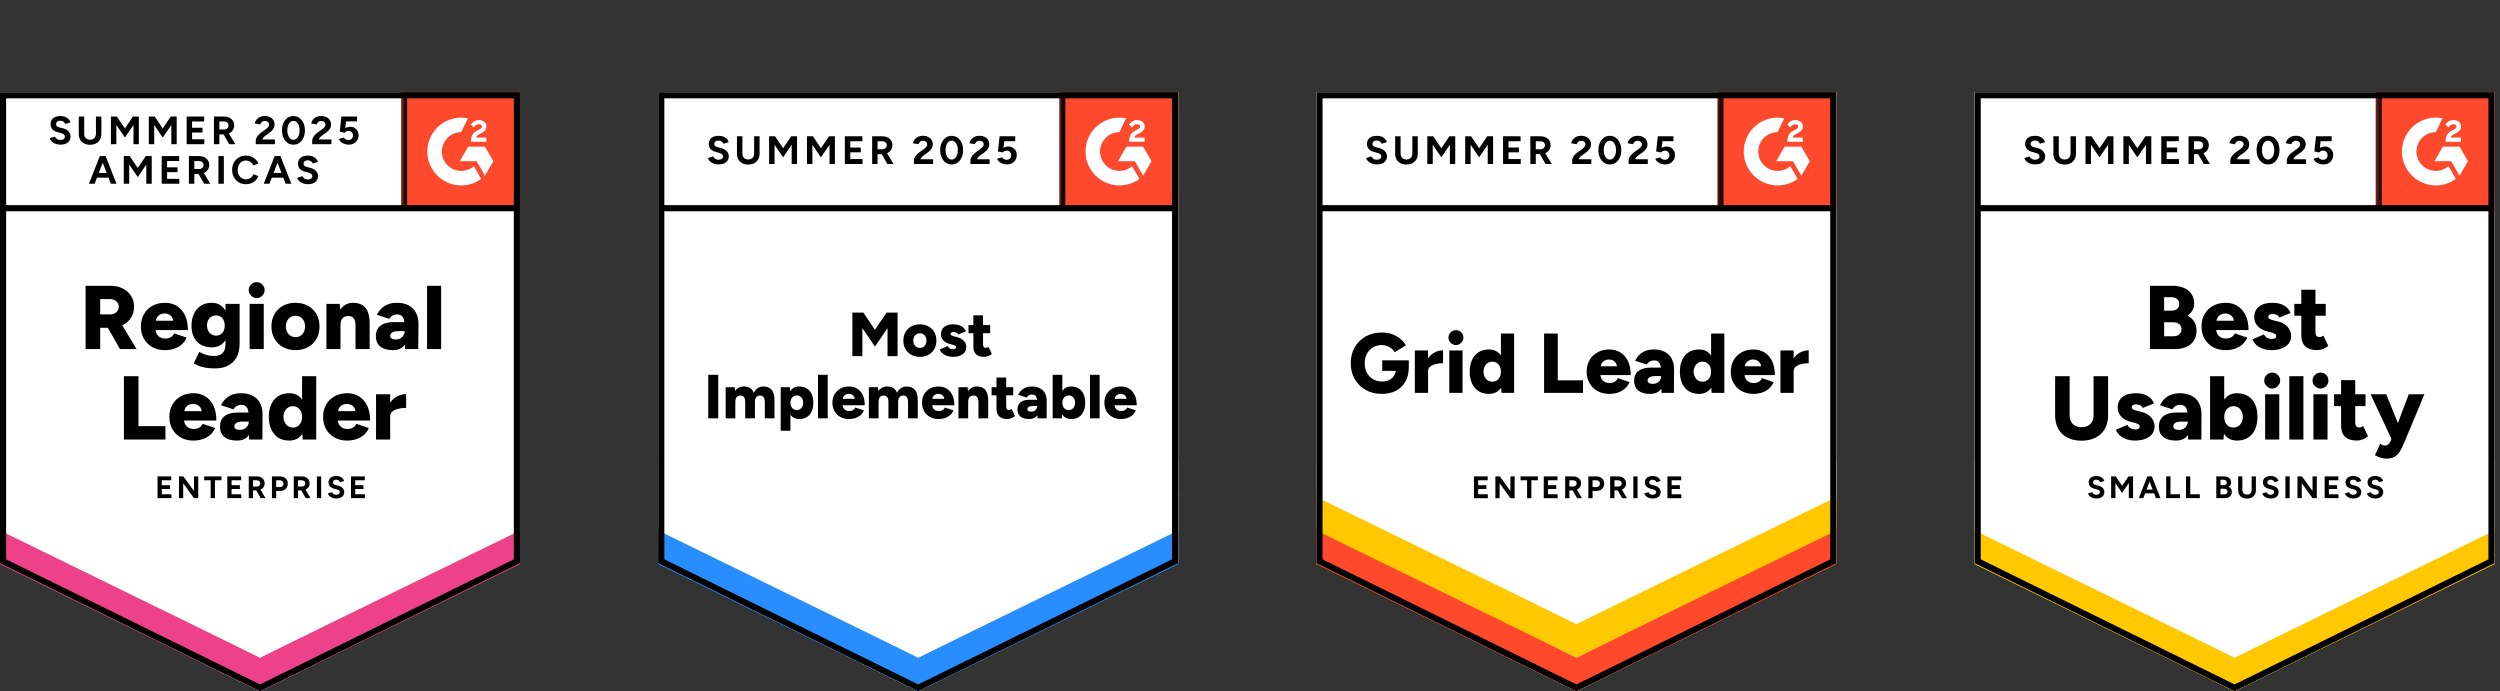 <svg width="434" height="120" viewBox="0 0 434 120" fill="none" xmlns="http://www.w3.org/2000/svg">
<rect x="0" y="0" width="434" height="120" fill="#333333" stroke="none"/>
<g clip-path="url(#clip0_83_14200)">
<path d="M0 97.762L45.132 120L90.264 97.762V16H0V97.762Z" fill="white"/>
<path d="M0 97.762L45.132 120L90.264 97.762V16H0V97.762Z" fill="white"/>
<path d="M10.493 25.112C10.252 25.112 10.026 25.082 9.817 25.023C9.607 24.965 9.421 24.883 9.257 24.778C9.087 24.667 8.95 24.546 8.845 24.415C8.734 24.284 8.665 24.144 8.639 23.993L9.552 23.719C9.61 23.876 9.718 24.01 9.875 24.121C10.026 24.232 10.216 24.291 10.444 24.297C10.687 24.304 10.883 24.252 11.033 24.14C11.19 24.029 11.269 23.889 11.269 23.719C11.269 23.562 11.207 23.434 11.082 23.336C10.964 23.231 10.798 23.153 10.582 23.101L9.964 22.934C9.728 22.875 9.522 22.783 9.346 22.659C9.162 22.541 9.022 22.391 8.924 22.208C8.826 22.031 8.777 21.825 8.777 21.59C8.777 21.132 8.924 20.775 9.218 20.52C9.519 20.271 9.944 20.147 10.493 20.147C10.801 20.147 11.072 20.19 11.308 20.275C11.537 20.366 11.73 20.494 11.887 20.657C12.037 20.821 12.155 21.017 12.24 21.246L11.328 21.521C11.275 21.37 11.174 21.24 11.023 21.128C10.879 21.017 10.693 20.962 10.464 20.962C10.235 20.962 10.059 21.014 9.934 21.119C9.803 21.223 9.738 21.374 9.738 21.57C9.738 21.72 9.787 21.838 9.885 21.923C9.99 22.008 10.13 22.074 10.307 22.119L10.945 22.276C11.357 22.381 11.677 22.564 11.906 22.826C12.135 23.087 12.25 23.378 12.25 23.699C12.25 23.98 12.181 24.226 12.044 24.435C11.906 24.651 11.707 24.817 11.445 24.935C11.184 25.053 10.866 25.112 10.493 25.112ZM15.615 25.131C15.223 25.131 14.879 25.053 14.585 24.896C14.29 24.739 14.065 24.52 13.908 24.239C13.751 23.957 13.672 23.624 13.672 23.238V20.226H14.614V23.238C14.614 23.447 14.657 23.627 14.742 23.777C14.82 23.934 14.938 24.052 15.095 24.131C15.245 24.216 15.425 24.258 15.635 24.258C15.837 24.258 16.017 24.216 16.174 24.131C16.325 24.052 16.442 23.934 16.527 23.777C16.613 23.627 16.655 23.447 16.655 23.238V20.226H17.597V23.238C17.597 23.624 17.515 23.957 17.352 24.239C17.188 24.52 16.959 24.739 16.665 24.896C16.37 25.053 16.02 25.131 15.615 25.131ZM19.255 25.033V20.226H20.285L21.688 22.296L23.081 20.226H24.102V25.033H23.17V21.698L21.688 23.876L20.197 21.707V25.033H19.255ZM25.829 25.033V20.226H26.859L28.252 22.296L29.655 20.226H30.675V25.033H29.743V21.698L28.252 23.876L26.77 21.707V25.033H25.829ZM32.402 25.033V20.226H35.444V21.079L33.344 21.089V22.178H35.159V23.012H33.344V24.18H35.473V25.033H32.402ZM37.141 25.033V20.226H38.927C39.26 20.226 39.558 20.291 39.819 20.422C40.081 20.559 40.287 20.742 40.438 20.971C40.582 21.2 40.654 21.468 40.654 21.776C40.654 22.077 40.578 22.345 40.428 22.581C40.271 22.816 40.062 22.999 39.8 23.13C39.532 23.261 39.228 23.326 38.888 23.326H38.083V25.033H37.141ZM39.78 25.033L38.672 23.101L39.388 22.59L40.85 25.033H39.78ZM38.083 22.473H38.927C39.071 22.473 39.198 22.443 39.309 22.384C39.42 22.325 39.509 22.244 39.574 22.139C39.646 22.034 39.682 21.913 39.682 21.776C39.682 21.573 39.607 21.406 39.456 21.276C39.306 21.151 39.113 21.089 38.878 21.089H38.083V22.473ZM44.401 25.033V24.337C44.401 24.206 44.444 24.062 44.529 23.905C44.608 23.741 44.722 23.581 44.872 23.424C45.016 23.261 45.186 23.11 45.383 22.973L46.118 22.453C46.217 22.381 46.311 22.302 46.403 22.218C46.488 22.132 46.56 22.038 46.619 21.933C46.678 21.828 46.707 21.73 46.707 21.639C46.707 21.514 46.678 21.406 46.619 21.315C46.56 21.217 46.475 21.142 46.364 21.089C46.259 21.03 46.125 21.001 45.961 21.001C45.824 21.001 45.703 21.03 45.598 21.089C45.487 21.142 45.399 21.213 45.334 21.305C45.262 21.397 45.212 21.495 45.186 21.599L44.215 21.433C44.261 21.204 44.359 20.991 44.509 20.795C44.666 20.599 44.866 20.438 45.108 20.314C45.35 20.196 45.628 20.137 45.942 20.137C46.302 20.137 46.609 20.203 46.864 20.334C47.119 20.458 47.315 20.631 47.453 20.854C47.597 21.076 47.669 21.334 47.669 21.629C47.669 21.923 47.587 22.188 47.423 22.424C47.26 22.652 47.037 22.868 46.756 23.071L46.099 23.542C45.968 23.634 45.853 23.735 45.755 23.846C45.657 23.957 45.585 24.078 45.539 24.209H47.727V25.033H44.401ZM50.946 25.112C50.553 25.112 50.21 25.007 49.915 24.798C49.614 24.582 49.379 24.288 49.209 23.915C49.039 23.542 48.954 23.114 48.954 22.63C48.954 22.145 49.039 21.717 49.209 21.344C49.379 20.971 49.611 20.677 49.906 20.461C50.2 20.252 50.543 20.147 50.936 20.147C51.322 20.147 51.665 20.252 51.966 20.461C52.267 20.677 52.502 20.971 52.672 21.344C52.842 21.717 52.928 22.145 52.928 22.63C52.928 23.114 52.842 23.542 52.672 23.915C52.502 24.288 52.27 24.582 51.976 24.798C51.675 25.007 51.331 25.112 50.946 25.112ZM50.946 24.268C51.148 24.268 51.331 24.196 51.495 24.052C51.658 23.915 51.786 23.722 51.878 23.473C51.969 23.231 52.015 22.95 52.015 22.63C52.015 22.309 51.969 22.024 51.878 21.776C51.786 21.527 51.658 21.334 51.495 21.197C51.331 21.06 51.145 20.991 50.936 20.991C50.727 20.991 50.543 21.06 50.386 21.197C50.223 21.334 50.099 21.527 50.014 21.776C49.922 22.024 49.876 22.309 49.876 22.63C49.876 22.95 49.922 23.231 50.014 23.473C50.099 23.722 50.223 23.915 50.386 24.052C50.55 24.196 50.736 24.268 50.946 24.268ZM54.203 25.033V24.337C54.203 24.206 54.245 24.062 54.331 23.905C54.409 23.741 54.523 23.581 54.674 23.424C54.818 23.261 54.988 23.11 55.184 22.973L55.91 22.453C56.015 22.381 56.11 22.302 56.195 22.218C56.286 22.132 56.361 22.038 56.42 21.933C56.479 21.828 56.509 21.73 56.509 21.639C56.509 21.514 56.479 21.406 56.42 21.315C56.361 21.217 56.276 21.142 56.165 21.089C56.06 21.03 55.926 21.001 55.763 21.001C55.626 21.001 55.505 21.03 55.4 21.089C55.289 21.142 55.2 21.213 55.135 21.305C55.063 21.397 55.014 21.495 54.988 21.599L54.017 21.433C54.062 21.204 54.16 20.991 54.311 20.795C54.461 20.599 54.661 20.438 54.909 20.314C55.151 20.196 55.429 20.137 55.743 20.137C56.103 20.137 56.41 20.203 56.666 20.334C56.921 20.458 57.117 20.631 57.254 20.854C57.398 21.076 57.47 21.334 57.47 21.629C57.47 21.923 57.388 22.188 57.225 22.424C57.061 22.652 56.839 22.868 56.558 23.071L55.9 23.542C55.77 23.634 55.655 23.735 55.557 23.846C55.459 23.957 55.387 24.078 55.341 24.209H57.529V25.033H54.203ZM60.531 25.112C60.309 25.112 60.083 25.076 59.854 25.004C59.625 24.932 59.416 24.824 59.226 24.68C59.043 24.53 58.909 24.346 58.824 24.131L59.678 23.876C59.776 24.026 59.897 24.134 60.041 24.199C60.178 24.271 60.322 24.307 60.472 24.307C60.714 24.307 60.907 24.235 61.051 24.091C61.202 23.948 61.277 23.755 61.277 23.512C61.277 23.284 61.205 23.094 61.061 22.944C60.917 22.793 60.727 22.718 60.492 22.718C60.348 22.718 60.217 22.75 60.099 22.816C59.982 22.881 59.89 22.957 59.825 23.042L58.981 22.855L59.266 20.226H61.983V21.079H60.07L59.933 22.227C60.057 22.162 60.194 22.106 60.345 22.061C60.495 22.021 60.659 22.002 60.835 22.002C61.097 22.002 61.333 22.067 61.542 22.198C61.758 22.322 61.931 22.492 62.062 22.708C62.186 22.924 62.248 23.176 62.248 23.463C62.248 23.791 62.173 24.078 62.023 24.327C61.879 24.575 61.679 24.768 61.424 24.906C61.169 25.043 60.871 25.112 60.531 25.112ZM19.235 31.901L17.391 27.094H18.333L20.226 31.901H19.235ZM15.438 31.901L17.332 27.094H18.274L16.429 31.901H15.438ZM16.331 30.842V30.017H19.343V30.842H16.331ZM21.492 31.901V27.094H22.512L23.915 29.164L25.318 27.094H26.339V31.901H25.397V28.565L23.915 30.744L22.434 28.575V31.901H21.492ZM28.066 31.901V27.094H31.107V27.947L29.008 27.957V29.046H30.823V29.88H29.008V31.048H31.137V31.901H28.066ZM32.795 31.901V27.094H34.58C34.92 27.094 35.221 27.159 35.483 27.29C35.745 27.427 35.947 27.61 36.091 27.839C36.242 28.068 36.317 28.336 36.317 28.644C36.317 28.945 36.238 29.213 36.081 29.448C35.931 29.684 35.722 29.867 35.453 29.998C35.192 30.129 34.891 30.194 34.551 30.194H33.736V31.901H32.795ZM35.444 31.901L34.325 29.968L35.051 29.458L36.503 31.901H35.444ZM33.736 29.34H34.59C34.734 29.34 34.862 29.311 34.973 29.252C35.084 29.193 35.172 29.111 35.238 29.007C35.303 28.902 35.336 28.781 35.336 28.644C35.336 28.441 35.261 28.274 35.11 28.143C34.966 28.019 34.776 27.957 34.541 27.957H33.736V29.34ZM37.916 31.901V27.094H38.858V31.901H37.916ZM42.704 31.98C42.24 31.98 41.828 31.875 41.468 31.666C41.102 31.45 40.817 31.156 40.614 30.783C40.405 30.41 40.3 29.982 40.3 29.497C40.3 29.013 40.405 28.585 40.614 28.212C40.817 27.839 41.098 27.545 41.458 27.329C41.818 27.12 42.233 27.015 42.704 27.015C43.031 27.015 43.335 27.071 43.617 27.182C43.904 27.3 44.153 27.463 44.362 27.672C44.578 27.882 44.742 28.121 44.853 28.389L43.989 28.712C43.911 28.543 43.806 28.395 43.675 28.271C43.545 28.147 43.397 28.049 43.234 27.977C43.07 27.905 42.894 27.869 42.704 27.869C42.423 27.869 42.174 27.938 41.958 28.075C41.736 28.219 41.566 28.412 41.448 28.654C41.324 28.896 41.262 29.177 41.262 29.497C41.262 29.818 41.324 30.099 41.448 30.341C41.572 30.59 41.746 30.783 41.968 30.92C42.184 31.064 42.436 31.136 42.724 31.136C42.92 31.136 43.1 31.097 43.263 31.018C43.427 30.946 43.571 30.842 43.695 30.704C43.819 30.573 43.921 30.42 43.999 30.243L44.872 30.567C44.755 30.842 44.591 31.087 44.382 31.303C44.166 31.519 43.917 31.685 43.636 31.803C43.348 31.921 43.038 31.98 42.704 31.98ZM49.582 31.901L47.737 27.094H48.679L50.583 31.901H49.582ZM45.785 31.901L47.678 27.094H48.62L46.776 31.901H45.785ZM46.678 30.842V30.017H49.69V30.842H46.678ZM53.457 31.98C53.215 31.98 52.99 31.95 52.78 31.891C52.564 31.832 52.375 31.751 52.211 31.646C52.048 31.535 51.91 31.414 51.799 31.283C51.694 31.152 51.626 31.012 51.593 30.861L52.515 30.587C52.574 30.744 52.679 30.878 52.829 30.989C52.98 31.1 53.169 31.159 53.398 31.165C53.64 31.172 53.84 31.12 53.997 31.008C54.147 30.897 54.223 30.757 54.223 30.587C54.223 30.436 54.164 30.308 54.046 30.204C53.922 30.099 53.755 30.021 53.546 29.968L52.918 29.802C52.689 29.743 52.483 29.651 52.3 29.527C52.123 29.409 51.986 29.259 51.888 29.076C51.783 28.899 51.73 28.693 51.73 28.457C51.73 28 51.881 27.643 52.182 27.388C52.483 27.14 52.908 27.015 53.457 27.015C53.765 27.015 54.033 27.058 54.262 27.143C54.491 27.234 54.684 27.362 54.841 27.525C54.998 27.689 55.119 27.885 55.204 28.114L54.291 28.389C54.232 28.232 54.131 28.101 53.987 27.996C53.837 27.885 53.65 27.829 53.428 27.829C53.199 27.829 53.019 27.882 52.888 27.986C52.757 28.091 52.692 28.242 52.692 28.438C52.692 28.588 52.744 28.706 52.849 28.791C52.954 28.876 53.094 28.942 53.271 28.987L53.899 29.144C54.311 29.249 54.631 29.432 54.86 29.694C55.089 29.955 55.204 30.246 55.204 30.567C55.204 30.848 55.135 31.093 54.998 31.303C54.86 31.519 54.661 31.685 54.399 31.803C54.144 31.921 53.83 31.98 53.457 31.98Z" fill="black"/>
<path d="M14.859 60.599V49.611H19.176C19.974 49.611 20.681 49.764 21.296 50.072C21.91 50.379 22.395 50.808 22.748 51.357C23.101 51.906 23.277 52.538 23.277 53.251C23.277 53.964 23.098 54.598 22.738 55.154C22.385 55.71 21.897 56.142 21.276 56.449C20.648 56.757 19.932 56.91 19.127 56.91H17.391V60.599H14.859ZM20.825 60.599L18.342 56.233L20.246 54.84L23.709 60.599H20.825ZM17.391 54.585H19.098C19.392 54.585 19.654 54.529 19.883 54.418C20.112 54.3 20.292 54.14 20.422 53.937C20.553 53.735 20.619 53.506 20.619 53.251C20.619 52.865 20.475 52.547 20.187 52.299C19.899 52.044 19.52 51.916 19.049 51.916H17.391V54.585ZM28.625 60.786C27.807 60.786 27.084 60.612 26.456 60.266C25.828 59.913 25.338 59.428 24.985 58.814C24.631 58.192 24.455 57.479 24.455 56.675C24.455 55.857 24.635 55.141 24.994 54.526C25.354 53.905 25.848 53.424 26.476 53.084C27.104 52.737 27.83 52.564 28.654 52.564C29.4 52.564 30.07 52.74 30.665 53.094C31.261 53.453 31.735 53.983 32.088 54.683C32.441 55.383 32.618 56.256 32.618 57.303H26.712L26.976 57.008C26.976 57.361 27.052 57.675 27.202 57.95C27.346 58.218 27.549 58.424 27.81 58.568C28.072 58.706 28.366 58.774 28.693 58.774C29.079 58.774 29.406 58.689 29.674 58.519C29.936 58.349 30.119 58.133 30.224 57.872L32.392 58.608C32.183 59.098 31.889 59.507 31.509 59.834C31.123 60.154 30.685 60.393 30.195 60.55C29.704 60.707 29.181 60.786 28.625 60.786ZM27.045 55.988L26.79 55.674H30.302L30.087 55.988C30.087 55.596 30.008 55.285 29.851 55.056C29.694 54.827 29.501 54.663 29.272 54.565C29.043 54.467 28.811 54.418 28.576 54.418C28.347 54.418 28.114 54.467 27.879 54.565C27.643 54.663 27.444 54.827 27.28 55.056C27.123 55.285 27.045 55.596 27.045 55.988ZM37.357 63.955C36.716 63.955 36.157 63.916 35.679 63.837C35.208 63.752 34.803 63.641 34.462 63.503C34.129 63.366 33.854 63.216 33.638 63.052L34.59 61.1C34.76 61.172 34.959 61.263 35.188 61.374C35.417 61.486 35.699 61.584 36.032 61.669C36.372 61.754 36.778 61.796 37.249 61.796C37.615 61.796 37.942 61.724 38.23 61.58C38.518 61.437 38.74 61.217 38.897 60.923C39.061 60.622 39.142 60.246 39.142 59.795V52.75H41.595V59.706C41.595 60.583 41.428 61.342 41.095 61.983C40.755 62.617 40.271 63.104 39.643 63.445C39.015 63.785 38.253 63.955 37.357 63.955ZM36.788 60.305C36.055 60.305 35.424 60.154 34.894 59.854C34.371 59.553 33.965 59.128 33.678 58.578C33.39 58.022 33.246 57.361 33.246 56.596C33.246 55.759 33.39 55.043 33.678 54.448C33.965 53.852 34.371 53.388 34.894 53.054C35.424 52.727 36.055 52.564 36.788 52.564C37.396 52.564 37.922 52.727 38.367 53.054C38.812 53.388 39.156 53.856 39.398 54.457C39.639 55.066 39.761 55.795 39.761 56.645C39.761 57.398 39.639 58.045 39.398 58.588C39.156 59.131 38.812 59.553 38.367 59.854C37.922 60.154 37.396 60.305 36.788 60.305ZM37.514 58.264C37.828 58.264 38.096 58.186 38.318 58.029C38.547 57.878 38.721 57.672 38.838 57.411C38.956 57.149 39.015 56.851 39.015 56.518C39.015 56.165 38.953 55.857 38.828 55.596C38.704 55.334 38.531 55.128 38.308 54.977C38.08 54.834 37.808 54.761 37.494 54.761C37.193 54.761 36.925 54.834 36.69 54.977C36.454 55.128 36.271 55.334 36.14 55.596C36.009 55.857 35.937 56.165 35.924 56.518C35.937 56.851 36.009 57.149 36.14 57.411C36.271 57.672 36.457 57.878 36.699 58.029C36.935 58.186 37.206 58.264 37.514 58.264ZM43.332 60.599V52.75H45.785V60.599H43.332ZM44.558 51.749C44.192 51.749 43.871 51.609 43.597 51.328C43.316 51.053 43.175 50.732 43.175 50.366C43.175 49.98 43.316 49.653 43.597 49.385C43.871 49.117 44.192 48.983 44.558 48.983C44.938 48.983 45.261 49.117 45.53 49.385C45.804 49.653 45.942 49.98 45.942 50.366C45.942 50.732 45.804 51.053 45.53 51.328C45.261 51.609 44.938 51.749 44.558 51.749ZM51.328 60.786C50.497 60.786 49.768 60.612 49.14 60.266C48.512 59.913 48.018 59.428 47.659 58.814C47.299 58.192 47.119 57.479 47.119 56.675C47.119 55.87 47.296 55.157 47.649 54.536C47.995 53.921 48.486 53.437 49.12 53.084C49.755 52.737 50.474 52.564 51.279 52.564C52.103 52.564 52.833 52.737 53.467 53.084C54.101 53.437 54.595 53.921 54.948 54.536C55.295 55.157 55.468 55.87 55.468 56.675C55.468 57.479 55.295 58.192 54.948 58.814C54.595 59.428 54.105 59.913 53.477 60.266C52.849 60.612 52.133 60.786 51.328 60.786ZM51.328 58.529C51.642 58.529 51.92 58.451 52.162 58.294C52.411 58.137 52.607 57.917 52.751 57.636C52.888 57.361 52.957 57.041 52.957 56.675C52.957 56.309 52.888 55.988 52.751 55.713C52.607 55.432 52.411 55.213 52.162 55.056C51.907 54.899 51.619 54.82 51.299 54.82C50.972 54.82 50.684 54.899 50.435 55.056C50.18 55.213 49.984 55.432 49.846 55.713C49.703 55.988 49.631 56.309 49.631 56.675C49.631 57.041 49.703 57.361 49.846 57.636C49.984 57.917 50.18 58.137 50.435 58.294C50.697 58.451 50.995 58.529 51.328 58.529ZM56.665 60.599V52.75H58.971L59.108 54.193V60.599H56.665ZM61.718 60.599V56.577H64.171V60.599H61.718ZM61.718 56.577C61.718 56.158 61.672 55.828 61.581 55.586C61.483 55.337 61.349 55.157 61.179 55.046C61.002 54.928 60.789 54.863 60.541 54.85C60.07 54.843 59.714 54.974 59.471 55.242C59.229 55.504 59.108 55.91 59.108 56.459H58.373C58.373 55.628 58.5 54.922 58.755 54.34C59.004 53.764 59.344 53.322 59.776 53.015C60.214 52.714 60.721 52.564 61.296 52.564C61.924 52.564 62.451 52.691 62.876 52.946C63.308 53.202 63.632 53.591 63.847 54.114C64.063 54.637 64.171 55.308 64.171 56.125V56.577H61.718ZM70.323 60.599L70.254 58.902V56.694C70.254 56.276 70.218 55.91 70.146 55.596C70.074 55.282 69.943 55.033 69.754 54.85C69.564 54.673 69.283 54.585 68.91 54.585C68.616 54.585 68.357 54.654 68.135 54.791C67.919 54.928 67.733 55.118 67.576 55.36L65.437 54.654C65.613 54.261 65.859 53.908 66.173 53.594C66.48 53.28 66.859 53.032 67.311 52.848C67.755 52.659 68.279 52.564 68.88 52.564C69.692 52.564 70.382 52.714 70.951 53.015C71.513 53.322 71.935 53.748 72.216 54.291C72.504 54.834 72.648 55.478 72.648 56.223L72.609 60.599H70.323ZM68.184 60.786C67.255 60.786 66.532 60.576 66.016 60.158C65.505 59.739 65.25 59.147 65.25 58.382C65.25 57.558 65.519 56.943 66.055 56.537C66.585 56.125 67.33 55.919 68.292 55.919H70.45V57.489H69.224C68.701 57.489 68.325 57.564 68.096 57.715C67.86 57.859 67.742 58.061 67.742 58.323C67.742 58.513 67.831 58.663 68.007 58.774C68.177 58.879 68.416 58.931 68.724 58.931C69.024 58.931 69.289 58.866 69.518 58.735C69.747 58.604 69.927 58.431 70.058 58.215C70.189 57.993 70.254 57.751 70.254 57.489H70.872C70.872 58.536 70.653 59.347 70.215 59.922C69.77 60.498 69.093 60.786 68.184 60.786ZM74.139 60.599V49.611H76.582V60.599H74.139ZM21.511 76.297V65.309H24.043V73.972H28.723V76.297H21.511ZM33.57 76.484C32.752 76.484 32.029 76.311 31.401 75.964C30.773 75.611 30.283 75.127 29.93 74.512C29.576 73.89 29.4 73.177 29.4 72.373C29.4 71.555 29.58 70.839 29.939 70.224C30.299 69.603 30.793 69.122 31.421 68.782C32.049 68.435 32.775 68.262 33.599 68.262C34.345 68.262 35.015 68.439 35.61 68.792C36.206 69.151 36.68 69.681 37.033 70.381C37.386 71.081 37.563 71.954 37.563 73.001H31.656L31.921 72.706C31.921 73.06 31.997 73.374 32.147 73.648C32.291 73.916 32.494 74.123 32.755 74.266C33.017 74.404 33.311 74.472 33.638 74.472C34.024 74.472 34.351 74.387 34.619 74.217C34.881 74.047 35.064 73.832 35.169 73.57L37.337 74.306C37.128 74.796 36.834 75.205 36.454 75.532C36.068 75.853 35.63 76.091 35.139 76.248C34.649 76.405 34.126 76.484 33.57 76.484ZM31.99 71.686L31.735 71.372H35.247L35.032 71.686C35.032 71.294 34.953 70.983 34.796 70.754C34.639 70.525 34.446 70.362 34.217 70.263C33.988 70.165 33.756 70.116 33.52 70.116C33.292 70.116 33.059 70.165 32.824 70.263C32.588 70.362 32.389 70.525 32.225 70.754C32.068 70.983 31.99 71.294 31.99 71.686ZM43.253 76.297L43.194 74.6V72.392C43.194 71.974 43.158 71.608 43.087 71.294C43.015 70.98 42.884 70.731 42.694 70.548C42.504 70.371 42.22 70.283 41.84 70.283C41.553 70.283 41.298 70.352 41.075 70.489C40.853 70.626 40.663 70.816 40.506 71.058L38.377 70.352C38.554 69.959 38.796 69.606 39.103 69.292C39.411 68.978 39.79 68.73 40.241 68.546C40.693 68.357 41.216 68.262 41.811 68.262C42.629 68.262 43.319 68.412 43.881 68.713C44.45 69.021 44.876 69.446 45.157 69.989C45.438 70.532 45.579 71.176 45.579 71.921L45.549 76.297H43.253ZM41.124 76.484C40.189 76.484 39.466 76.275 38.956 75.856C38.446 75.437 38.191 74.845 38.191 74.08C38.191 73.256 38.456 72.641 38.985 72.236C39.522 71.823 40.271 71.617 41.232 71.617H43.381V73.187H42.154C41.631 73.187 41.255 73.262 41.026 73.413C40.797 73.557 40.683 73.76 40.683 74.021C40.683 74.211 40.768 74.361 40.938 74.472C41.114 74.577 41.353 74.629 41.654 74.629C41.962 74.629 42.23 74.564 42.459 74.433C42.688 74.302 42.867 74.129 42.998 73.913C43.129 73.691 43.194 73.449 43.194 73.187H43.803C43.803 74.234 43.584 75.045 43.145 75.62C42.707 76.196 42.033 76.484 41.124 76.484ZM52.554 76.297L52.437 74.835V65.309H54.89V76.297H52.554ZM50.21 76.484C49.477 76.484 48.846 76.32 48.316 75.993C47.793 75.66 47.387 75.185 47.099 74.571C46.812 73.956 46.668 73.223 46.668 72.373C46.668 71.516 46.812 70.78 47.099 70.165C47.387 69.557 47.793 69.086 48.316 68.752C48.846 68.425 49.477 68.262 50.21 68.262C50.857 68.262 51.403 68.425 51.848 68.752C52.293 69.086 52.626 69.557 52.849 70.165C53.071 70.78 53.182 71.516 53.182 72.373C53.182 73.223 53.071 73.956 52.849 74.571C52.626 75.185 52.293 75.66 51.848 75.993C51.403 76.32 50.857 76.484 50.21 76.484ZM50.857 74.227C51.158 74.227 51.429 74.149 51.672 73.992C51.913 73.835 52.103 73.616 52.24 73.334C52.371 73.06 52.437 72.739 52.437 72.373C52.437 72.007 52.371 71.686 52.24 71.411C52.103 71.13 51.913 70.911 51.672 70.754C51.429 70.597 51.151 70.519 50.837 70.519C50.523 70.519 50.245 70.597 50.004 70.754C49.768 70.911 49.578 71.13 49.434 71.411C49.291 71.686 49.215 72.007 49.209 72.373C49.215 72.739 49.291 73.06 49.434 73.334C49.578 73.616 49.771 73.835 50.013 73.992C50.262 74.149 50.543 74.227 50.857 74.227ZM60.256 76.484C59.439 76.484 58.716 76.311 58.088 75.964C57.46 75.611 56.97 75.127 56.616 74.512C56.263 73.89 56.087 73.177 56.087 72.373C56.087 71.555 56.266 70.839 56.626 70.224C56.986 69.603 57.48 69.122 58.108 68.782C58.736 68.435 59.462 68.262 60.286 68.262C61.032 68.262 61.702 68.439 62.297 68.792C62.892 69.151 63.367 69.681 63.72 70.381C64.073 71.081 64.25 71.954 64.25 73.001H58.343L58.608 72.706C58.608 73.06 58.683 73.374 58.834 73.648C58.978 73.916 59.18 74.123 59.442 74.266C59.704 74.404 59.998 74.472 60.325 74.472C60.711 74.472 61.038 74.387 61.306 74.217C61.568 74.047 61.751 73.832 61.856 73.57L64.024 74.306C63.815 74.796 63.52 75.205 63.141 75.532C62.755 75.853 62.317 76.091 61.826 76.248C61.336 76.405 60.812 76.484 60.256 76.484ZM58.677 71.686L58.422 71.372H61.934L61.718 71.686C61.718 71.294 61.64 70.983 61.483 70.754C61.326 70.525 61.133 70.362 60.904 70.263C60.675 70.165 60.443 70.116 60.207 70.116C59.978 70.116 59.746 70.165 59.511 70.263C59.275 70.362 59.076 70.525 58.912 70.754C58.755 70.983 58.677 71.294 58.677 71.686ZM67.085 72.236C67.085 71.385 67.255 70.679 67.595 70.116C67.935 69.547 68.364 69.122 68.88 68.841C69.404 68.559 69.947 68.419 70.509 68.419V70.803C70.025 70.803 69.574 70.855 69.155 70.96C68.73 71.065 68.387 71.225 68.125 71.441C67.863 71.657 67.733 71.931 67.733 72.265L67.085 72.236ZM65.28 76.297V68.448H67.733V76.297H65.28Z" fill="black"/>
<path d="M27.349 86.481V82.704H29.733V83.371H28.085V84.235H29.508V84.892H28.085V85.805H29.763V86.481H27.349ZM31.068 86.481V82.704H31.833L33.677 85.236V82.704H34.413V86.481H33.677L31.803 83.891V86.481H31.068ZM36.572 86.481V83.371H35.444V82.704H38.446V83.371H37.317V86.481H36.572ZM39.466 86.481V82.704H41.86V83.371H40.202V84.235H41.634V84.892H40.202V85.805H41.88V86.481H39.466ZM43.185 86.481V82.704H44.588C44.856 82.704 45.091 82.753 45.294 82.851C45.497 82.956 45.657 83.1 45.775 83.283C45.892 83.466 45.951 83.679 45.951 83.921C45.951 84.156 45.889 84.366 45.765 84.549C45.647 84.738 45.484 84.882 45.274 84.98C45.065 85.085 44.826 85.137 44.558 85.137H43.92V86.481H43.185ZM45.265 86.481L44.391 84.961L44.951 84.558L46.099 86.481H45.265ZM43.92 84.46H44.597C44.709 84.46 44.807 84.438 44.892 84.392C44.983 84.346 45.055 84.281 45.108 84.195C45.153 84.117 45.176 84.025 45.176 83.921C45.176 83.757 45.121 83.626 45.01 83.528C44.892 83.424 44.741 83.371 44.558 83.371H43.92V84.46ZM47.207 86.481V82.704H48.61C48.872 82.704 49.107 82.757 49.317 82.861C49.519 82.966 49.68 83.113 49.797 83.303C49.909 83.492 49.964 83.712 49.964 83.96C49.964 84.202 49.909 84.418 49.797 84.608C49.686 84.797 49.536 84.948 49.346 85.059C49.15 85.17 48.924 85.226 48.669 85.226H47.943V86.481H47.207ZM47.943 84.549H48.65C48.813 84.549 48.95 84.493 49.062 84.382C49.166 84.271 49.219 84.13 49.219 83.96C49.219 83.783 49.16 83.643 49.042 83.538C48.924 83.427 48.774 83.371 48.591 83.371H47.943V84.549ZM50.994 86.481V82.704H52.397C52.666 82.704 52.901 82.753 53.104 82.851C53.313 82.956 53.473 83.1 53.585 83.283C53.702 83.466 53.761 83.679 53.761 83.921C53.761 84.156 53.702 84.366 53.585 84.549C53.46 84.738 53.294 84.882 53.084 84.98C52.875 85.085 52.639 85.137 52.378 85.137H51.74V86.481H50.994ZM53.074 86.481L52.201 84.961L52.77 84.558L53.908 86.481H53.074ZM51.74 84.46H52.407C52.518 84.46 52.617 84.438 52.702 84.392C52.793 84.346 52.865 84.281 52.917 84.195C52.97 84.117 52.996 84.025 52.996 83.921C52.996 83.757 52.937 83.626 52.819 83.528C52.702 83.424 52.551 83.371 52.368 83.371H51.74V84.46ZM55.017 86.481V82.704H55.753V86.481H55.017ZM58.382 86.54C58.193 86.54 58.016 86.517 57.852 86.472C57.689 86.426 57.542 86.361 57.411 86.275C57.28 86.191 57.172 86.096 57.087 85.991C57.002 85.886 56.947 85.775 56.92 85.657L57.647 85.442C57.692 85.566 57.774 85.674 57.892 85.765C58.01 85.85 58.16 85.896 58.343 85.903C58.533 85.903 58.687 85.86 58.804 85.775C58.928 85.69 58.991 85.579 58.991 85.442C58.991 85.324 58.942 85.222 58.843 85.137C58.752 85.059 58.621 84.997 58.451 84.951L57.96 84.823C57.777 84.778 57.617 84.706 57.48 84.608C57.336 84.516 57.225 84.398 57.146 84.254C57.068 84.117 57.028 83.954 57.028 83.764C57.028 83.411 57.146 83.133 57.382 82.93C57.617 82.734 57.951 82.635 58.382 82.635C58.624 82.635 58.837 82.671 59.02 82.743C59.203 82.809 59.354 82.907 59.471 83.038C59.596 83.169 59.691 83.322 59.756 83.499L59.04 83.715C58.994 83.597 58.915 83.496 58.804 83.411C58.687 83.319 58.539 83.273 58.363 83.273C58.186 83.273 58.045 83.316 57.941 83.401C57.836 83.486 57.784 83.603 57.784 83.754C57.784 83.872 57.826 83.963 57.911 84.029C57.99 84.101 58.098 84.153 58.235 84.186L58.736 84.313C59.063 84.392 59.314 84.532 59.491 84.735C59.674 84.944 59.766 85.173 59.766 85.422C59.766 85.644 59.71 85.841 59.599 86.011C59.494 86.181 59.337 86.311 59.128 86.403C58.925 86.495 58.677 86.54 58.382 86.54ZM60.933 86.481V82.704H63.327V83.371H61.669V84.235H63.092V84.892H61.669V85.805H63.347V86.481H60.933Z" fill="black"/>
<path d="M69.66 16H90.264V36.604H69.66V16Z" fill="#FF492C"/>
<mask id="mask0_83_14200" style="mask-type:luminance" maskUnits="userSpaceOnUse" x="69" y="16" width="22" height="21">
<path d="M69.66 16H90.264V36.604H69.66V16Z" fill="white"/>
</mask>
<g mask="url(#mask0_83_14200)">
<path fill-rule="evenodd" clip-rule="evenodd" d="M84.427 23.89H82.667C82.715 23.615 82.885 23.46 83.23 23.286L83.555 23.121C84.135 22.824 84.444 22.489 84.444 21.944C84.45 21.786 84.416 21.629 84.347 21.487C84.277 21.345 84.173 21.223 84.045 21.131C83.784 20.935 83.465 20.839 83.098 20.839C82.814 20.836 82.534 20.915 82.294 21.068C82.064 21.204 81.879 21.405 81.763 21.646L82.273 22.156C82.47 21.757 82.757 21.561 83.135 21.561C83.454 21.561 83.651 21.726 83.651 21.953C83.651 22.145 83.555 22.304 83.188 22.489L82.981 22.59C82.529 22.819 82.215 23.079 82.034 23.375C81.853 23.668 81.763 24.044 81.763 24.496V24.617H84.427V23.891V23.89ZM84.187 25.46H81.277L79.822 27.982H82.732L84.187 30.503L85.643 27.982L84.187 25.46Z" fill="white"/>
<path fill-rule="evenodd" clip-rule="evenodd" d="M80.069 29.666C79.177 29.665 78.322 29.311 77.691 28.68C77.06 28.05 76.705 27.195 76.704 26.303C76.705 25.411 77.061 24.556 77.692 23.926C78.322 23.296 79.177 22.941 80.069 22.941L81.221 20.531C80.367 20.36 79.486 20.381 78.641 20.592C77.796 20.803 77.008 21.199 76.335 21.751C75.662 22.303 75.119 22.998 74.746 23.785C74.374 24.572 74.18 25.432 74.18 26.303C74.18 27.076 74.333 27.841 74.629 28.556C74.925 29.27 75.359 29.919 75.906 30.465C76.453 31.012 77.102 31.445 77.816 31.741C78.53 32.037 79.296 32.189 80.069 32.189C81.316 32.191 82.531 31.795 83.537 31.06L82.262 28.851C81.653 29.377 80.874 29.666 80.069 29.666Z" fill="white"/>
<path d="M70.14 16.654V36.148" stroke="black" stroke-width="1.065"/>
</g>
<path d="M0 97.944V91.567L45.132 114.174L90.264 91.567V97.944L45.132 120L0 97.944Z" fill="#EE4288"/>
<path d="M0 92.103V85.725L45.132 108.332L90.264 85.725V92.103L45.132 114.158L0 92.103Z" fill="white"/>
<path d="M0 86.28V79.902L45.132 102.51L90.264 79.902V86.28L45.132 108.335L0 86.28Z" fill="white"/>
<path d="M89.847 36.148H0.613M89.731 97.431L45.132 119.406L0.533 97.431V16.533H89.731V97.431Z" stroke="black" stroke-width="1.065"/>
</g>
<g clip-path="url(#clip1_83_14200)">
<path d="M114.264 97.762L159.396 120L204.528 97.762V16H114.264V97.762Z" fill="white"/>
<path d="M114.264 97.762L159.396 120L204.528 97.762V16H114.264V97.762Z" fill="white"/>
<path d="M124.757 28.546C124.515 28.546 124.29 28.516 124.08 28.457C123.871 28.399 123.685 28.317 123.521 28.212C123.351 28.101 123.214 27.98 123.109 27.849C122.998 27.718 122.929 27.578 122.903 27.427L123.816 27.152C123.874 27.309 123.982 27.444 124.139 27.555C124.29 27.666 124.479 27.725 124.708 27.731C124.95 27.738 125.147 27.686 125.297 27.574C125.454 27.463 125.533 27.323 125.533 27.152C125.533 27.002 125.47 26.875 125.346 26.77C125.228 26.665 125.062 26.587 124.846 26.534L124.228 26.368C123.992 26.309 123.786 26.217 123.609 26.093C123.426 25.975 123.286 25.825 123.188 25.642C123.089 25.465 123.04 25.259 123.04 25.023C123.04 24.566 123.188 24.209 123.482 23.954C123.783 23.706 124.208 23.581 124.757 23.581C125.065 23.581 125.336 23.624 125.572 23.709C125.801 23.8 125.994 23.928 126.151 24.091C126.301 24.255 126.419 24.451 126.504 24.68L125.591 24.955C125.539 24.798 125.438 24.667 125.287 24.562C125.143 24.451 124.957 24.396 124.728 24.396C124.499 24.396 124.322 24.448 124.198 24.552C124.067 24.657 124.002 24.808 124.002 25.004C124.002 25.154 124.051 25.272 124.149 25.357C124.254 25.442 124.394 25.508 124.571 25.553L125.209 25.71C125.621 25.815 125.941 25.998 126.17 26.26C126.399 26.521 126.514 26.812 126.514 27.133C126.514 27.414 126.445 27.66 126.308 27.869C126.17 28.085 125.971 28.251 125.709 28.369C125.447 28.487 125.13 28.546 124.757 28.546ZM129.879 28.565C129.486 28.565 129.143 28.487 128.849 28.33C128.554 28.173 128.329 27.954 128.172 27.672C128.015 27.391 127.936 27.058 127.936 26.672V23.66H128.878V26.672C128.878 26.881 128.921 27.061 129.006 27.211C129.084 27.368 129.202 27.486 129.359 27.565C129.509 27.65 129.689 27.692 129.899 27.692C130.101 27.692 130.281 27.65 130.438 27.565C130.589 27.486 130.706 27.368 130.791 27.211C130.876 27.061 130.919 26.881 130.919 26.672V23.66H131.861V26.672C131.861 27.058 131.779 27.391 131.616 27.672C131.452 27.954 131.223 28.173 130.929 28.33C130.634 28.487 130.284 28.565 129.879 28.565ZM133.519 28.467V23.66H134.549L135.952 25.73L137.345 23.66H138.366V28.467H137.434V25.131L135.952 27.309L134.461 25.141V28.467H133.519ZM140.093 28.467V23.66H141.123L142.516 25.73L143.919 23.66H144.939V28.467H144.007V25.131L142.516 27.309L141.034 25.141V28.467H140.093ZM146.666 28.467V23.66H149.708V24.513L147.608 24.523V25.612H149.423V26.446H147.608V27.614H149.737V28.467H146.666ZM151.405 28.467V23.66H153.191C153.524 23.66 153.822 23.725 154.083 23.856C154.345 23.993 154.551 24.176 154.702 24.405C154.845 24.634 154.917 24.902 154.917 25.21C154.917 25.511 154.842 25.779 154.692 26.014C154.535 26.25 154.325 26.433 154.064 26.564C153.796 26.695 153.492 26.76 153.151 26.76H152.347V28.467H151.405ZM154.044 28.467L152.936 26.534L153.652 26.024L155.114 28.467H154.044ZM152.347 25.907H153.191C153.335 25.907 153.462 25.877 153.573 25.818C153.684 25.759 153.773 25.678 153.838 25.573C153.91 25.468 153.946 25.347 153.946 25.21C153.946 25.007 153.871 24.84 153.72 24.709C153.57 24.585 153.377 24.523 153.142 24.523H152.347V25.907ZM158.665 28.467V27.771C158.665 27.64 158.708 27.496 158.793 27.339C158.871 27.175 158.986 27.015 159.136 26.858C159.28 26.695 159.45 26.544 159.646 26.407L160.382 25.887C160.48 25.815 160.575 25.736 160.667 25.651C160.752 25.566 160.824 25.471 160.883 25.367C160.942 25.262 160.971 25.164 160.971 25.073C160.971 24.948 160.942 24.84 160.883 24.749C160.824 24.651 160.739 24.575 160.628 24.523C160.523 24.464 160.389 24.435 160.225 24.435C160.088 24.435 159.967 24.464 159.862 24.523C159.751 24.575 159.663 24.647 159.597 24.739C159.525 24.831 159.476 24.929 159.45 25.033L158.479 24.866C158.525 24.638 158.623 24.425 158.773 24.229C158.93 24.032 159.13 23.872 159.372 23.748C159.614 23.63 159.892 23.571 160.206 23.571C160.565 23.571 160.873 23.637 161.128 23.768C161.383 23.892 161.579 24.065 161.717 24.288C161.861 24.51 161.933 24.768 161.933 25.063C161.933 25.357 161.851 25.622 161.687 25.857C161.524 26.086 161.301 26.302 161.02 26.505L160.363 26.976C160.232 27.067 160.117 27.169 160.019 27.28C159.921 27.391 159.849 27.512 159.803 27.643H161.991V28.467H158.665ZM165.209 28.546C164.817 28.546 164.474 28.441 164.179 28.232C163.878 28.016 163.643 27.722 163.473 27.349C163.303 26.976 163.218 26.547 163.218 26.064C163.218 25.579 163.303 25.151 163.473 24.778C163.643 24.405 163.875 24.111 164.169 23.895C164.464 23.686 164.807 23.581 165.2 23.581C165.586 23.581 165.929 23.686 166.23 23.895C166.531 24.111 166.766 24.405 166.936 24.778C167.106 25.151 167.191 25.579 167.191 26.064C167.191 26.547 167.106 26.976 166.936 27.349C166.766 27.722 166.534 28.016 166.24 28.232C165.939 28.441 165.595 28.546 165.209 28.546ZM165.209 27.702C165.412 27.702 165.595 27.63 165.759 27.486C165.922 27.349 166.05 27.156 166.142 26.907C166.233 26.665 166.279 26.384 166.279 26.064C166.279 25.743 166.233 25.459 166.142 25.21C166.05 24.961 165.922 24.768 165.759 24.631C165.595 24.494 165.409 24.425 165.2 24.425C164.99 24.425 164.807 24.494 164.65 24.631C164.487 24.768 164.362 24.961 164.277 25.21C164.186 25.459 164.14 25.743 164.14 26.064C164.14 26.384 164.186 26.665 164.277 26.907C164.362 27.156 164.487 27.349 164.65 27.486C164.814 27.63 165 27.702 165.209 27.702ZM168.467 28.467V27.771C168.467 27.64 168.509 27.496 168.594 27.339C168.673 27.175 168.787 27.015 168.938 26.858C169.082 26.695 169.252 26.544 169.448 26.407L170.174 25.887C170.279 25.815 170.374 25.736 170.459 25.651C170.55 25.566 170.625 25.471 170.684 25.367C170.743 25.262 170.773 25.164 170.773 25.073C170.773 24.948 170.743 24.84 170.684 24.749C170.625 24.651 170.54 24.575 170.429 24.523C170.324 24.464 170.19 24.435 170.027 24.435C169.889 24.435 169.768 24.464 169.664 24.523C169.553 24.575 169.464 24.647 169.399 24.739C169.327 24.831 169.278 24.929 169.252 25.033L168.28 24.866C168.326 24.638 168.424 24.425 168.575 24.229C168.725 24.032 168.925 23.872 169.173 23.748C169.415 23.63 169.693 23.571 170.007 23.571C170.367 23.571 170.674 23.637 170.929 23.768C171.185 23.892 171.381 24.065 171.518 24.288C171.662 24.51 171.734 24.768 171.734 25.063C171.734 25.357 171.652 25.622 171.489 25.857C171.325 26.086 171.103 26.302 170.822 26.505L170.164 26.976C170.033 27.067 169.919 27.169 169.821 27.28C169.723 27.391 169.651 27.512 169.605 27.643H171.793V28.467H168.467ZM174.795 28.546C174.573 28.546 174.347 28.51 174.118 28.438C173.889 28.366 173.68 28.258 173.49 28.114C173.307 27.964 173.173 27.78 173.088 27.565L173.942 27.309C174.04 27.46 174.161 27.568 174.305 27.633C174.442 27.705 174.586 27.741 174.736 27.741C174.978 27.741 175.171 27.669 175.315 27.525C175.466 27.381 175.541 27.189 175.541 26.947C175.541 26.718 175.469 26.528 175.325 26.377C175.181 26.227 174.991 26.152 174.756 26.152C174.612 26.152 174.481 26.184 174.363 26.25C174.246 26.315 174.154 26.39 174.089 26.476L173.245 26.289L173.529 23.66H176.247V24.513H174.334L174.197 25.661C174.321 25.596 174.458 25.54 174.609 25.494C174.759 25.455 174.923 25.436 175.099 25.436C175.361 25.436 175.596 25.501 175.806 25.632C176.022 25.756 176.195 25.926 176.326 26.142C176.45 26.358 176.512 26.61 176.512 26.897C176.512 27.224 176.437 27.512 176.286 27.761C176.143 28.009 175.943 28.202 175.688 28.34C175.433 28.477 175.135 28.546 174.795 28.546Z" fill="black"/>
<path d="M147.971 61.826V54.271H149.884L151.886 57.254L153.907 54.271H155.82V61.826H154.074V56.969L151.896 60.168L149.708 56.969V61.826H147.971ZM159.715 61.953C159.146 61.953 158.646 61.832 158.214 61.59C157.782 61.355 157.442 61.025 157.194 60.599C156.945 60.174 156.821 59.684 156.821 59.128C156.821 58.572 156.942 58.081 157.184 57.656C157.426 57.237 157.763 56.907 158.194 56.665C158.633 56.423 159.126 56.302 159.676 56.302C160.245 56.302 160.749 56.423 161.187 56.665C161.619 56.907 161.955 57.237 162.197 57.656C162.439 58.081 162.56 58.572 162.56 59.128C162.56 59.684 162.439 60.174 162.197 60.599C161.955 61.025 161.619 61.355 161.187 61.59C160.755 61.832 160.265 61.953 159.715 61.953ZM159.715 60.403C159.931 60.403 160.124 60.348 160.294 60.236C160.458 60.132 160.588 59.985 160.686 59.795C160.785 59.605 160.834 59.383 160.834 59.128C160.834 58.879 160.785 58.657 160.686 58.461C160.588 58.271 160.454 58.124 160.284 58.019C160.114 57.908 159.918 57.852 159.696 57.852C159.467 57.852 159.267 57.908 159.097 58.019C158.927 58.124 158.793 58.271 158.695 58.461C158.597 58.657 158.548 58.879 158.548 59.128C158.548 59.383 158.597 59.605 158.695 59.795C158.793 59.985 158.93 60.132 159.107 60.236C159.283 60.348 159.486 60.403 159.715 60.403ZM165.416 61.953C165.062 61.953 164.732 61.901 164.425 61.796C164.117 61.692 163.852 61.545 163.63 61.355C163.407 61.165 163.241 60.933 163.13 60.658L164.513 60.079C164.611 60.263 164.742 60.4 164.905 60.492C165.069 60.583 165.239 60.629 165.416 60.629C165.592 60.629 165.73 60.599 165.828 60.541C165.932 60.475 165.985 60.39 165.985 60.285C165.985 60.168 165.932 60.076 165.828 60.011C165.723 59.945 165.573 59.89 165.376 59.844L164.915 59.726C164.412 59.595 164.026 59.38 163.757 59.079C163.483 58.778 163.345 58.431 163.345 58.039C163.345 57.483 163.538 57.054 163.924 56.753C164.304 56.453 164.83 56.302 165.504 56.302C165.89 56.302 166.227 56.351 166.514 56.449C166.809 56.554 167.054 56.698 167.25 56.881C167.446 57.064 167.59 57.277 167.682 57.519L166.338 58.068C166.285 57.924 166.184 57.816 166.034 57.744C165.877 57.666 165.707 57.627 165.523 57.627C165.36 57.627 165.236 57.663 165.151 57.734C165.066 57.8 165.023 57.892 165.023 58.009C165.023 58.094 165.075 58.166 165.18 58.225C165.285 58.291 165.438 58.346 165.641 58.392L166.21 58.539C166.55 58.624 166.835 58.755 167.064 58.931C167.293 59.108 167.466 59.311 167.584 59.54C167.695 59.775 167.751 60.027 167.751 60.295C167.751 60.635 167.653 60.926 167.456 61.169C167.26 61.417 166.985 61.61 166.632 61.747C166.279 61.885 165.873 61.953 165.416 61.953ZM170.871 61.953C170.23 61.953 169.752 61.8 169.438 61.492C169.131 61.191 168.977 60.756 168.977 60.187V54.742H170.655V59.766C170.655 59.981 170.694 60.138 170.773 60.236C170.851 60.341 170.975 60.393 171.145 60.393C171.211 60.393 171.286 60.377 171.371 60.344C171.456 60.312 171.535 60.269 171.606 60.217L172.185 61.453C172.015 61.597 171.809 61.715 171.567 61.806C171.325 61.904 171.093 61.953 170.871 61.953ZM168.133 57.842V56.43H171.891V57.842H168.133ZM122.952 72.618V65.064H124.689V72.618H122.952ZM125.974 72.618V67.222H127.554L127.622 67.899C127.792 67.637 128.005 67.438 128.26 67.301C128.515 67.163 128.8 67.094 129.114 67.094C129.558 67.094 129.925 67.186 130.213 67.369C130.507 67.552 130.723 67.83 130.86 68.203C131.024 67.843 131.249 67.569 131.537 67.379C131.825 67.189 132.149 67.094 132.508 67.094C133.156 67.094 133.643 67.291 133.97 67.683C134.297 68.082 134.458 68.697 134.451 69.528V72.618H132.773V69.852C132.773 69.564 132.741 69.338 132.675 69.174C132.616 69.004 132.528 68.88 132.41 68.802C132.299 68.723 132.162 68.677 131.998 68.664C131.691 68.658 131.455 68.746 131.292 68.929C131.135 69.112 131.056 69.394 131.056 69.773V72.618H129.369V69.852C129.369 69.564 129.339 69.338 129.28 69.174C129.215 69.004 129.127 68.88 129.016 68.802C128.898 68.723 128.76 68.677 128.603 68.664C128.296 68.658 128.061 68.746 127.897 68.929C127.734 69.112 127.652 69.394 127.652 69.773V72.618H125.974ZM135.53 74.777V67.222H137.12L137.218 68.213V74.777H135.53ZM138.748 72.746C138.304 72.746 137.931 72.635 137.63 72.412C137.322 72.183 137.094 71.856 136.943 71.431C136.793 71.006 136.717 70.502 136.717 69.92C136.717 69.332 136.793 68.825 136.943 68.399C137.094 67.981 137.322 67.657 137.63 67.428C137.931 67.206 138.304 67.094 138.748 67.094C139.252 67.094 139.687 67.206 140.053 67.428C140.42 67.657 140.701 67.981 140.897 68.399C141.093 68.825 141.191 69.332 141.191 69.92C141.191 70.502 141.093 71.006 140.897 71.431C140.701 71.856 140.42 72.183 140.053 72.412C139.687 72.635 139.252 72.746 138.748 72.746ZM138.317 71.196C138.533 71.196 138.722 71.14 138.886 71.029C139.056 70.924 139.19 70.777 139.288 70.587C139.386 70.398 139.435 70.175 139.435 69.92C139.435 69.672 139.389 69.449 139.298 69.253C139.206 69.063 139.075 68.916 138.905 68.811C138.735 68.7 138.542 68.645 138.326 68.645C138.111 68.645 137.918 68.7 137.748 68.811C137.578 68.916 137.447 69.067 137.355 69.263C137.264 69.459 137.218 69.678 137.218 69.92C137.218 70.175 137.264 70.398 137.355 70.587C137.447 70.777 137.578 70.924 137.748 71.029C137.911 71.14 138.101 71.196 138.317 71.196ZM142.006 72.618V65.064H143.693V72.618H142.006ZM147.382 72.746C146.82 72.746 146.323 72.625 145.891 72.383C145.459 72.147 145.122 71.817 144.88 71.392C144.632 70.967 144.508 70.476 144.508 69.92C144.508 69.358 144.632 68.864 144.88 68.439C145.129 68.013 145.469 67.683 145.901 67.448C146.333 67.212 146.833 67.094 147.402 67.094C147.912 67.094 148.373 67.216 148.785 67.457C149.197 67.706 149.524 68.069 149.766 68.547C150.002 69.031 150.12 69.632 150.12 70.352H146.068L146.244 70.146C146.244 70.394 146.297 70.61 146.401 70.793C146.499 70.983 146.64 71.127 146.823 71.225C147 71.317 147.199 71.362 147.422 71.362C147.69 71.362 147.915 71.304 148.099 71.186C148.282 71.068 148.409 70.921 148.481 70.744L149.973 71.245C149.829 71.585 149.626 71.866 149.364 72.088C149.103 72.311 148.802 72.478 148.462 72.589C148.121 72.694 147.762 72.746 147.382 72.746ZM146.293 69.449L146.117 69.233H148.54L148.383 69.449C148.383 69.181 148.331 68.969 148.226 68.811C148.115 68.654 147.981 68.54 147.824 68.468C147.667 68.403 147.51 68.37 147.353 68.37C147.189 68.37 147.029 68.403 146.872 68.468C146.709 68.54 146.571 68.654 146.46 68.811C146.349 68.969 146.293 69.181 146.293 69.449ZM150.836 72.618V67.222H152.425L152.484 67.899C152.661 67.637 152.877 67.438 153.132 67.301C153.387 67.163 153.668 67.094 153.976 67.094C154.42 67.094 154.79 67.186 155.084 67.369C155.372 67.552 155.585 67.83 155.722 68.203C155.892 67.843 156.121 67.569 156.409 67.379C156.697 67.189 157.02 67.094 157.38 67.094C158.028 67.094 158.515 67.291 158.842 67.683C159.169 68.082 159.329 68.697 159.323 69.528V72.618H157.635V69.852C157.635 69.564 157.606 69.338 157.547 69.174C157.481 69.004 157.393 68.88 157.282 68.802C157.164 68.723 157.027 68.677 156.87 68.664C156.562 68.658 156.327 68.746 156.163 68.929C156 69.112 155.918 69.394 155.918 69.773V72.618H154.231V69.852C154.231 69.564 154.201 69.338 154.142 69.174C154.083 69.004 153.995 68.88 153.877 68.802C153.766 68.723 153.629 68.677 153.465 68.664C153.158 68.658 152.922 68.746 152.759 68.929C152.602 69.112 152.523 69.394 152.523 69.773V72.618H150.836ZM162.933 72.746C162.371 72.746 161.874 72.625 161.442 72.383C161.01 72.147 160.673 71.817 160.431 71.392C160.183 70.967 160.059 70.476 160.059 69.92C160.059 69.358 160.183 68.864 160.431 68.439C160.68 68.013 161.02 67.683 161.452 67.448C161.883 67.212 162.384 67.094 162.953 67.094C163.463 67.094 163.924 67.216 164.336 67.457C164.748 67.706 165.075 68.069 165.317 68.547C165.553 69.031 165.671 69.632 165.671 70.352H161.619L161.805 70.146C161.805 70.394 161.854 70.61 161.952 70.793C162.05 70.983 162.191 71.127 162.374 71.225C162.551 71.317 162.75 71.362 162.973 71.362C163.241 71.362 163.466 71.304 163.65 71.186C163.833 71.068 163.96 70.921 164.032 70.744L165.523 71.245C165.38 71.585 165.177 71.866 164.915 72.088C164.654 72.311 164.353 72.478 164.013 72.589C163.672 72.694 163.313 72.746 162.933 72.746ZM161.844 69.449L161.668 69.233H164.091L163.934 69.449C163.934 69.181 163.882 68.969 163.777 68.811C163.666 68.654 163.532 68.54 163.375 68.468C163.218 68.403 163.061 68.37 162.904 68.37C162.747 68.37 162.587 68.403 162.423 68.468C162.26 68.54 162.122 68.654 162.011 68.811C161.9 68.969 161.844 69.181 161.844 69.449ZM166.387 72.618V67.222H167.976L168.074 68.213V72.618H166.387ZM169.86 72.618V69.852H171.548V72.618H169.86ZM169.86 69.852C169.86 69.564 169.827 69.338 169.762 69.174C169.697 69.004 169.605 68.88 169.487 68.802C169.37 68.723 169.226 68.677 169.056 68.664C168.729 68.658 168.483 68.746 168.32 68.929C168.156 69.112 168.074 69.394 168.074 69.773H167.564C167.564 69.204 167.649 68.72 167.819 68.321C167.996 67.922 168.231 67.618 168.526 67.409C168.827 67.199 169.177 67.094 169.576 67.094C170.007 67.094 170.37 67.183 170.665 67.359C170.959 67.536 171.178 67.804 171.322 68.164C171.472 68.524 171.548 68.985 171.548 69.547V69.852H169.86ZM174.893 72.746C174.252 72.746 173.775 72.592 173.461 72.285C173.147 71.984 172.99 71.549 172.99 70.98V65.534H174.677V70.558C174.677 70.774 174.717 70.931 174.795 71.029C174.874 71.133 174.995 71.186 175.158 71.186C175.224 71.186 175.299 71.169 175.384 71.137C175.475 71.104 175.557 71.062 175.629 71.009L176.208 72.246C176.038 72.389 175.832 72.507 175.59 72.599C175.348 72.697 175.116 72.746 174.893 72.746ZM172.146 68.635V67.222H175.904V68.635H172.146ZM180.113 72.618L180.074 71.451V69.93C180.074 69.642 180.047 69.39 179.995 69.174C179.943 68.959 179.855 68.789 179.73 68.664C179.599 68.547 179.403 68.488 179.142 68.488C178.939 68.488 178.762 68.534 178.612 68.625C178.461 68.717 178.334 68.847 178.229 69.017L176.757 68.527C176.882 68.259 177.049 68.017 177.258 67.801C177.474 67.585 177.735 67.415 178.043 67.291C178.35 67.16 178.71 67.094 179.122 67.094C179.684 67.094 180.159 67.199 180.545 67.409C180.937 67.618 181.228 67.909 181.418 68.282C181.614 68.654 181.712 69.096 181.712 69.606L181.693 72.618H180.113ZM178.651 72.746C178.01 72.746 177.513 72.602 177.16 72.314C176.806 72.026 176.63 71.621 176.63 71.097C176.63 70.528 176.813 70.103 177.179 69.822C177.546 69.541 178.059 69.4 178.72 69.4H180.201V70.479H179.357C178.998 70.479 178.739 70.532 178.582 70.636C178.425 70.734 178.347 70.875 178.347 71.058C178.347 71.183 178.406 71.284 178.523 71.362C178.641 71.434 178.805 71.47 179.014 71.47C179.223 71.47 179.406 71.428 179.563 71.343C179.72 71.251 179.845 71.13 179.936 70.98C180.028 70.829 180.074 70.663 180.074 70.479H180.496C180.496 71.199 180.345 71.758 180.044 72.157C179.737 72.55 179.272 72.746 178.651 72.746ZM182.742 72.618V65.064H184.42V71.618L184.332 72.618H182.742ZM185.951 72.746C185.506 72.746 185.133 72.635 184.832 72.412C184.531 72.183 184.306 71.856 184.155 71.431C184.005 71.006 183.93 70.502 183.93 69.92C183.93 69.332 184.005 68.825 184.155 68.399C184.306 67.981 184.531 67.657 184.832 67.428C185.133 67.206 185.506 67.094 185.951 67.094C186.454 67.094 186.889 67.206 187.256 67.428C187.628 67.657 187.91 67.981 188.099 68.399C188.296 68.825 188.394 69.332 188.394 69.92C188.394 70.502 188.296 71.006 188.099 71.431C187.91 71.856 187.628 72.183 187.256 72.412C186.889 72.635 186.454 72.746 185.951 72.746ZM185.519 71.196C185.735 71.196 185.928 71.14 186.098 71.029C186.261 70.924 186.392 70.777 186.49 70.587C186.595 70.398 186.647 70.175 186.647 69.92C186.647 69.672 186.598 69.449 186.5 69.253C186.409 69.063 186.278 68.916 186.108 68.811C185.938 68.7 185.745 68.645 185.529 68.645C185.313 68.645 185.123 68.7 184.96 68.811C184.79 68.916 184.656 69.067 184.557 69.263C184.466 69.459 184.42 69.678 184.42 69.92C184.42 70.175 184.466 70.398 184.557 70.587C184.656 70.777 184.786 70.924 184.95 71.029C185.113 71.14 185.303 71.196 185.519 71.196ZM189.218 72.618V65.064H190.896V72.618H189.218ZM194.585 72.746C194.029 72.746 193.535 72.625 193.103 72.383C192.671 72.147 192.331 71.817 192.083 71.392C191.841 70.967 191.72 70.476 191.72 69.92C191.72 69.358 191.844 68.864 192.093 68.439C192.341 68.013 192.681 67.683 193.113 67.448C193.545 67.212 194.045 67.094 194.614 67.094C195.124 67.094 195.582 67.216 195.988 67.457C196.4 67.706 196.727 68.069 196.969 68.547C197.211 69.031 197.332 69.632 197.332 70.352H193.27L193.456 70.146C193.456 70.394 193.505 70.61 193.603 70.793C193.708 70.983 193.849 71.127 194.025 71.225C194.209 71.317 194.411 71.362 194.634 71.362C194.895 71.362 195.121 71.304 195.311 71.186C195.494 71.068 195.621 70.921 195.693 70.744L197.175 71.245C197.031 71.585 196.828 71.866 196.566 72.088C196.305 72.311 196.004 72.478 195.664 72.589C195.33 72.694 194.971 72.746 194.585 72.746ZM193.496 69.449L193.329 69.233H195.742L195.595 69.449C195.595 69.181 195.54 68.969 195.428 68.811C195.324 68.654 195.19 68.54 195.026 68.468C194.869 68.403 194.712 68.37 194.555 68.37C194.398 68.37 194.238 68.403 194.074 68.468C193.911 68.54 193.774 68.654 193.662 68.811C193.551 68.969 193.496 69.181 193.496 69.449Z" fill="black"/>
<path d="M183.925 16H204.528V36.604H183.925V16Z" fill="#FF492C"/>
<mask id="mask1_83_14200" style="mask-type:luminance" maskUnits="userSpaceOnUse" x="183" y="16" width="22" height="21">
<path d="M183.925 16H204.528V36.604H183.925V16Z" fill="white"/>
</mask>
<g mask="url(#mask1_83_14200)">
<path fill-rule="evenodd" clip-rule="evenodd" d="M198.691 23.89H196.931C196.979 23.615 197.149 23.46 197.494 23.286L197.819 23.121C198.399 22.824 198.708 22.489 198.708 21.944C198.714 21.786 198.681 21.629 198.611 21.487C198.541 21.345 198.437 21.223 198.309 21.131C198.048 20.935 197.729 20.839 197.362 20.839C197.078 20.836 196.799 20.915 196.558 21.068C196.328 21.204 196.143 21.405 196.027 21.646L196.537 22.156C196.734 21.757 197.021 21.561 197.399 21.561C197.718 21.561 197.915 21.726 197.915 21.953C197.915 22.145 197.819 22.304 197.452 22.489L197.245 22.59C196.793 22.819 196.479 23.079 196.298 23.375C196.117 23.668 196.027 24.044 196.027 24.496V24.617H198.691V23.891V23.89ZM198.451 25.46H195.541L194.086 27.982H196.996L198.451 30.503L199.907 27.982L198.451 25.46Z" fill="white"/>
<path fill-rule="evenodd" clip-rule="evenodd" d="M194.333 29.666C193.441 29.665 192.586 29.311 191.955 28.68C191.324 28.05 190.969 27.195 190.968 26.303C190.97 25.411 191.325 24.556 191.956 23.926C192.586 23.296 193.442 22.941 194.333 22.941L195.485 20.531C194.631 20.36 193.75 20.381 192.905 20.592C192.06 20.803 191.273 21.199 190.599 21.751C189.926 22.303 189.383 22.998 189.011 23.785C188.638 24.572 188.445 25.432 188.445 26.303C188.445 27.076 188.597 27.841 188.893 28.556C189.189 29.27 189.623 29.919 190.17 30.465C190.717 31.012 191.366 31.445 192.08 31.741C192.795 32.037 193.56 32.189 194.333 32.189C195.58 32.191 196.795 31.795 197.802 31.06L196.526 28.851C195.917 29.377 195.138 29.666 194.333 29.666Z" fill="white"/>
<path d="M184.404 16.654V36.148" stroke="black" stroke-width="1.065"/>
</g>
<path d="M114.264 97.944V91.567L159.396 114.174L204.528 91.567V97.944L159.396 120L114.264 97.944Z" fill="#288DFF"/>
<path d="M114.264 92.103V85.725L159.396 108.332L204.528 85.725V92.103L159.396 114.158L114.264 92.103Z" fill="white"/>
<path d="M114.264 86.28V79.902L159.396 102.51L204.528 79.902V86.28L159.396 108.335L114.264 86.28Z" fill="white"/>
<path d="M204.111 36.148H114.877M203.996 97.431L159.396 119.406L114.797 97.431V16.533H203.996V97.431Z" stroke="black" stroke-width="1.065"/>
</g>
<g clip-path="url(#clip2_83_14200)">
<path d="M228.528 97.762L273.66 120L318.792 97.762V16H228.528V97.762Z" fill="white"/>
<path d="M228.528 97.762L273.66 120L318.792 97.762V16H228.528V97.762Z" fill="white"/>
<path d="M239.022 28.546C238.78 28.546 238.554 28.516 238.345 28.457C238.135 28.399 237.949 28.317 237.785 28.212C237.615 28.101 237.478 27.98 237.373 27.849C237.262 27.718 237.193 27.578 237.167 27.427L238.08 27.152C238.139 27.309 238.247 27.444 238.403 27.555C238.554 27.666 238.744 27.725 238.973 27.731C239.215 27.738 239.411 27.686 239.561 27.574C239.718 27.463 239.797 27.323 239.797 27.152C239.797 27.002 239.735 26.875 239.61 26.77C239.493 26.665 239.326 26.587 239.11 26.534L238.492 26.368C238.256 26.309 238.05 26.217 237.874 26.093C237.691 25.975 237.55 25.825 237.452 25.642C237.354 25.465 237.305 25.259 237.305 25.023C237.305 24.566 237.452 24.209 237.746 23.954C238.047 23.706 238.472 23.581 239.022 23.581C239.329 23.581 239.6 23.624 239.836 23.709C240.065 23.8 240.258 23.928 240.415 24.091C240.565 24.255 240.683 24.451 240.768 24.68L239.856 24.955C239.803 24.798 239.702 24.667 239.551 24.562C239.408 24.451 239.221 24.396 238.992 24.396C238.763 24.396 238.587 24.448 238.462 24.552C238.332 24.657 238.266 24.808 238.266 25.004C238.266 25.154 238.315 25.272 238.413 25.357C238.518 25.442 238.659 25.508 238.835 25.553L239.473 25.71C239.885 25.815 240.205 25.998 240.434 26.26C240.663 26.521 240.778 26.812 240.778 27.133C240.778 27.414 240.709 27.66 240.572 27.869C240.434 28.085 240.235 28.251 239.973 28.369C239.712 28.487 239.394 28.546 239.022 28.546ZM244.143 28.565C243.751 28.565 243.407 28.487 243.113 28.33C242.819 28.173 242.593 27.954 242.436 27.672C242.279 27.391 242.2 27.058 242.2 26.672V23.66H243.142V26.672C243.142 26.881 243.185 27.061 243.27 27.211C243.348 27.368 243.466 27.486 243.623 27.565C243.774 27.65 243.953 27.692 244.163 27.692C244.365 27.692 244.545 27.65 244.702 27.565C244.853 27.486 244.971 27.368 245.056 27.211C245.141 27.061 245.183 26.881 245.183 26.672V23.66H246.125V26.672C246.125 27.058 246.043 27.391 245.88 27.672C245.716 27.954 245.487 28.173 245.193 28.33C244.899 28.487 244.549 28.565 244.143 28.565ZM247.783 28.467V23.66H248.813L250.216 25.73L251.61 23.66H252.63V28.467H251.698V25.131L250.216 27.309L248.725 25.141V28.467H247.783ZM254.357 28.467V23.66H255.387L256.78 25.73L258.183 23.66H259.203V28.467H258.271V25.131L256.78 27.309L255.299 25.141V28.467H254.357ZM260.93 28.467V23.66H263.972V24.513L261.872 24.523V25.612H263.687V26.446H261.872V27.614H264.001V28.467H260.93ZM265.669 28.467V23.66H267.455C267.788 23.66 268.086 23.725 268.348 23.856C268.609 23.993 268.815 24.176 268.966 24.405C269.11 24.634 269.182 24.902 269.182 25.21C269.182 25.511 269.106 25.779 268.956 26.014C268.799 26.25 268.59 26.433 268.328 26.564C268.06 26.695 267.756 26.76 267.416 26.76H266.611V28.467H265.669ZM268.308 28.467L267.2 26.534L267.916 26.024L269.378 28.467H268.308ZM266.611 25.907H267.455C267.599 25.907 267.726 25.877 267.837 25.818C267.949 25.759 268.037 25.678 268.102 25.573C268.174 25.468 268.21 25.347 268.21 25.21C268.21 25.007 268.135 24.84 267.985 24.709C267.834 24.585 267.641 24.523 267.406 24.523H266.611V25.907ZM272.93 28.467V27.771C272.93 27.64 272.972 27.496 273.057 27.339C273.136 27.175 273.25 27.015 273.4 26.858C273.544 26.695 273.714 26.544 273.911 26.407L274.647 25.887C274.745 25.815 274.839 25.736 274.931 25.651C275.016 25.566 275.088 25.471 275.147 25.367C275.206 25.262 275.235 25.164 275.235 25.073C275.235 24.948 275.206 24.84 275.147 24.749C275.088 24.651 275.003 24.575 274.892 24.523C274.787 24.464 274.653 24.435 274.49 24.435C274.352 24.435 274.231 24.464 274.127 24.523C274.015 24.575 273.927 24.647 273.862 24.739C273.79 24.831 273.741 24.929 273.714 25.033L272.743 24.866C272.789 24.638 272.887 24.425 273.037 24.229C273.194 24.032 273.394 23.872 273.636 23.748C273.878 23.63 274.156 23.571 274.47 23.571C274.83 23.571 275.137 23.637 275.392 23.768C275.647 23.892 275.843 24.065 275.981 24.288C276.125 24.51 276.197 24.768 276.197 25.063C276.197 25.357 276.115 25.622 275.951 25.857C275.788 26.086 275.565 26.302 275.284 26.505L274.627 26.976C274.496 27.067 274.382 27.169 274.283 27.28C274.185 27.391 274.113 27.512 274.068 27.643H276.256V28.467H272.93ZM279.474 28.546C279.081 28.546 278.738 28.441 278.443 28.232C278.143 28.016 277.907 27.722 277.737 27.349C277.567 26.976 277.482 26.547 277.482 26.064C277.482 25.579 277.567 25.151 277.737 24.778C277.907 24.405 278.139 24.111 278.434 23.895C278.728 23.686 279.071 23.581 279.464 23.581C279.85 23.581 280.193 23.686 280.494 23.895C280.795 24.111 281.03 24.405 281.2 24.778C281.371 25.151 281.456 25.579 281.456 26.064C281.456 26.547 281.371 26.976 281.2 27.349C281.03 27.722 280.798 28.016 280.504 28.232C280.203 28.441 279.86 28.546 279.474 28.546ZM279.474 27.702C279.676 27.702 279.86 27.63 280.023 27.486C280.187 27.349 280.314 27.156 280.406 26.907C280.497 26.665 280.543 26.384 280.543 26.064C280.543 25.743 280.497 25.459 280.406 25.21C280.314 24.961 280.187 24.768 280.023 24.631C279.86 24.494 279.673 24.425 279.464 24.425C279.255 24.425 279.071 24.494 278.914 24.631C278.751 24.768 278.627 24.961 278.542 25.21C278.45 25.459 278.404 25.743 278.404 26.064C278.404 26.384 278.45 26.665 278.542 26.907C278.627 27.156 278.751 27.349 278.914 27.486C279.078 27.63 279.264 27.702 279.474 27.702ZM282.731 28.467V27.771C282.731 27.64 282.774 27.496 282.859 27.339C282.937 27.175 283.052 27.015 283.202 26.858C283.346 26.695 283.516 26.544 283.712 26.407L284.438 25.887C284.543 25.815 284.638 25.736 284.723 25.651C284.814 25.566 284.89 25.471 284.948 25.367C285.007 25.262 285.037 25.164 285.037 25.073C285.037 24.948 285.007 24.84 284.948 24.749C284.89 24.651 284.804 24.575 284.693 24.523C284.589 24.464 284.455 24.435 284.291 24.435C284.154 24.435 284.033 24.464 283.928 24.523C283.817 24.575 283.729 24.647 283.663 24.739C283.591 24.831 283.542 24.929 283.516 25.033L282.545 24.866C282.59 24.638 282.689 24.425 282.839 24.229C282.989 24.032 283.189 23.872 283.437 23.748C283.679 23.63 283.957 23.571 284.271 23.571C284.631 23.571 284.939 23.637 285.194 23.768C285.449 23.892 285.645 24.065 285.782 24.288C285.926 24.51 285.998 24.768 285.998 25.063C285.998 25.357 285.916 25.622 285.753 25.857C285.589 26.086 285.367 26.302 285.086 26.505L284.428 26.976C284.298 27.067 284.183 27.169 284.085 27.28C283.987 27.391 283.915 27.512 283.869 27.643H286.057V28.467H282.731ZM289.059 28.546C288.837 28.546 288.611 28.51 288.382 28.438C288.153 28.366 287.944 28.258 287.754 28.114C287.571 27.964 287.437 27.78 287.352 27.565L288.206 27.309C288.304 27.46 288.425 27.568 288.569 27.633C288.706 27.705 288.85 27.741 289 27.741C289.242 27.741 289.435 27.669 289.579 27.525C289.73 27.381 289.805 27.189 289.805 26.947C289.805 26.718 289.733 26.528 289.589 26.377C289.445 26.227 289.256 26.152 289.02 26.152C288.876 26.152 288.745 26.184 288.628 26.25C288.51 26.315 288.418 26.39 288.353 26.476L287.509 26.289L287.794 23.66H290.511V24.513H288.598L288.461 25.661C288.585 25.596 288.722 25.54 288.873 25.494C289.023 25.455 289.187 25.436 289.363 25.436C289.625 25.436 289.861 25.501 290.07 25.632C290.286 25.756 290.459 25.926 290.59 26.142C290.714 26.358 290.776 26.61 290.776 26.897C290.776 27.224 290.701 27.512 290.551 27.761C290.407 28.009 290.207 28.202 289.952 28.34C289.697 28.477 289.399 28.546 289.059 28.546ZM239.885 68.38C238.825 68.38 237.89 68.151 237.079 67.693C236.274 67.242 235.64 66.614 235.176 65.809C234.718 65.011 234.489 64.092 234.489 63.052C234.489 62.012 234.718 61.093 235.176 60.295C235.64 59.497 236.274 58.869 237.079 58.411C237.89 57.954 238.825 57.725 239.885 57.725C240.546 57.725 241.141 57.819 241.671 58.009C242.207 58.205 242.675 58.47 243.074 58.804C243.479 59.137 243.816 59.52 244.084 59.952L242.122 61.129C241.978 60.894 241.785 60.681 241.543 60.491C241.301 60.308 241.039 60.164 240.758 60.06C240.47 59.955 240.179 59.903 239.885 59.903C239.309 59.903 238.796 60.037 238.345 60.305C237.9 60.567 237.55 60.936 237.295 61.414C237.04 61.891 236.912 62.437 236.912 63.052C236.912 63.673 237.036 64.22 237.285 64.691C237.527 65.168 237.88 65.544 238.345 65.819C238.802 66.094 239.336 66.231 239.944 66.231C240.408 66.231 240.817 66.143 241.17 65.966C241.523 65.79 241.801 65.544 242.004 65.23C242.214 64.916 242.318 64.55 242.318 64.131L244.565 63.749C244.565 64.749 244.365 65.593 243.967 66.28C243.561 66.973 243.012 67.497 242.318 67.85C241.618 68.203 240.807 68.38 239.885 68.38ZM239.954 64.377V62.552H244.565V63.955L243.24 64.377H239.954ZM247.302 64.396C247.302 63.598 247.463 62.934 247.783 62.405C248.104 61.875 248.506 61.479 248.99 61.218C249.474 60.949 249.981 60.815 250.511 60.815V63.052C250.059 63.052 249.634 63.101 249.235 63.199C248.843 63.297 248.522 63.448 248.274 63.651C248.032 63.853 247.911 64.112 247.911 64.426L247.302 64.396ZM245.615 68.203V60.845H247.911V68.203H245.615ZM251.6 68.203V60.845H253.896V68.203H251.6ZM252.748 59.903C252.401 59.903 252.1 59.772 251.845 59.51C251.583 59.255 251.453 58.954 251.453 58.608C251.453 58.248 251.583 57.941 251.845 57.685C252.1 57.437 252.401 57.312 252.748 57.312C253.101 57.312 253.405 57.437 253.66 57.685C253.915 57.941 254.043 58.248 254.043 58.608C254.043 58.954 253.915 59.255 253.66 59.51C253.405 59.772 253.101 59.903 252.748 59.903ZM260.665 68.203L260.557 66.839V57.901H262.853V68.203H260.665ZM258.468 68.38C257.781 68.38 257.192 68.226 256.702 67.919C256.204 67.611 255.822 67.166 255.554 66.584C255.279 66.009 255.142 65.322 255.142 64.524C255.142 63.719 255.279 63.029 255.554 62.454C255.822 61.885 256.204 61.443 256.702 61.129C257.192 60.822 257.781 60.668 258.468 60.668C259.076 60.668 259.589 60.822 260.008 61.129C260.427 61.443 260.737 61.885 260.94 62.454C261.149 63.029 261.254 63.719 261.254 64.524C261.254 65.322 261.149 66.009 260.94 66.584C260.737 67.166 260.427 67.611 260.008 67.919C259.589 68.226 259.076 68.38 258.468 68.38ZM259.076 66.26C259.357 66.26 259.612 66.189 259.841 66.045C260.064 65.894 260.24 65.688 260.371 65.427C260.495 65.171 260.557 64.871 260.557 64.524C260.557 64.184 260.495 63.883 260.371 63.621C260.24 63.36 260.064 63.157 259.841 63.013C259.612 62.862 259.351 62.787 259.056 62.787C258.762 62.787 258.504 62.862 258.281 63.013C258.052 63.157 257.872 63.36 257.742 63.621C257.611 63.883 257.539 64.184 257.526 64.524C257.539 64.871 257.611 65.171 257.742 65.427C257.872 65.688 258.056 65.894 258.291 66.045C258.52 66.189 258.782 66.26 259.076 66.26ZM268.053 68.203V57.901H270.428V66.025H274.813V68.203H268.053ZM279.356 68.38C278.591 68.38 277.914 68.216 277.325 67.889C276.736 67.562 276.275 67.108 275.942 66.525C275.608 65.95 275.441 65.283 275.441 64.524C275.441 63.759 275.611 63.088 275.951 62.513C276.285 61.93 276.749 61.479 277.345 61.159C277.927 60.831 278.607 60.668 279.385 60.668C280.079 60.668 280.707 60.835 281.269 61.168C281.832 61.502 282.276 61.999 282.603 62.66C282.931 63.314 283.094 64.131 283.094 65.112H277.56L277.806 64.838C277.806 65.171 277.874 65.466 278.012 65.721C278.149 65.976 278.342 66.169 278.591 66.3C278.833 66.43 279.107 66.496 279.415 66.496C279.775 66.496 280.082 66.414 280.337 66.251C280.586 66.094 280.759 65.891 280.857 65.642L282.888 66.339C282.692 66.797 282.414 67.18 282.054 67.487C281.694 67.788 281.285 68.013 280.828 68.164C280.363 68.308 279.873 68.38 279.356 68.38ZM277.874 63.876L277.629 63.582H280.926L280.72 63.876C280.72 63.517 280.648 63.229 280.504 63.013C280.36 62.797 280.177 62.64 279.954 62.542C279.739 62.45 279.523 62.405 279.307 62.405C279.098 62.405 278.882 62.45 278.659 62.542C278.437 62.64 278.251 62.797 278.1 63.013C277.95 63.229 277.874 63.517 277.874 63.876ZM288.441 68.203L288.382 66.614V64.543C288.382 64.151 288.346 63.808 288.274 63.513C288.209 63.219 288.088 62.987 287.911 62.817C287.735 62.653 287.47 62.571 287.117 62.571C286.842 62.571 286.6 62.634 286.391 62.758C286.188 62.889 286.011 63.065 285.861 63.288L283.859 62.63C284.029 62.264 284.258 61.934 284.546 61.639C284.834 61.345 285.19 61.109 285.616 60.933C286.034 60.756 286.525 60.668 287.087 60.668C287.853 60.668 288.5 60.812 289.03 61.1C289.56 61.381 289.955 61.777 290.217 62.287C290.485 62.797 290.619 63.402 290.619 64.102L290.59 68.203H288.441ZM286.44 68.38C285.563 68.38 284.886 68.183 284.409 67.791C283.925 67.399 283.683 66.846 283.683 66.133C283.683 65.355 283.935 64.776 284.438 64.396C284.935 64.01 285.635 63.817 286.538 63.817H288.559V65.289H287.411C286.92 65.289 286.567 65.358 286.351 65.495C286.136 65.632 286.028 65.826 286.028 66.074C286.028 66.251 286.106 66.388 286.263 66.486C286.427 66.591 286.652 66.643 286.94 66.643C287.221 66.643 287.47 66.581 287.686 66.457C287.902 66.339 288.072 66.175 288.196 65.966C288.32 65.763 288.382 65.538 288.382 65.289H288.951C288.951 66.27 288.745 67.032 288.333 67.575C287.921 68.112 287.29 68.38 286.44 68.38ZM297.144 68.203L297.046 66.839V57.901H299.342V68.203H297.144ZM294.956 68.38C294.269 68.38 293.677 68.226 293.18 67.919C292.69 67.611 292.307 67.166 292.032 66.584C291.764 66.009 291.63 65.322 291.63 64.524C291.63 63.719 291.764 63.029 292.032 62.454C292.307 61.885 292.69 61.443 293.18 61.129C293.677 60.822 294.269 60.668 294.956 60.668C295.564 60.668 296.078 60.822 296.496 61.129C296.908 61.443 297.219 61.885 297.428 62.454C297.631 63.029 297.733 63.719 297.733 64.524C297.733 65.322 297.631 66.009 297.428 66.584C297.219 67.166 296.908 67.611 296.496 67.919C296.078 68.226 295.564 68.38 294.956 68.38ZM295.554 66.26C295.842 66.26 296.097 66.189 296.32 66.045C296.549 65.894 296.729 65.688 296.859 65.427C296.984 65.171 297.046 64.871 297.046 64.524C297.046 64.184 296.984 63.883 296.859 63.621C296.729 63.36 296.549 63.157 296.32 63.013C296.097 62.862 295.839 62.787 295.545 62.787C295.25 62.787 294.989 62.862 294.76 63.013C294.537 63.157 294.361 63.36 294.23 63.621C294.093 63.883 294.021 64.184 294.014 64.524C294.021 64.871 294.093 65.171 294.23 65.427C294.361 65.688 294.541 65.894 294.77 66.045C294.998 66.189 295.26 66.26 295.554 66.26ZM304.375 68.38C303.61 68.38 302.933 68.216 302.344 67.889C301.755 67.562 301.294 67.108 300.96 66.525C300.627 65.95 300.46 65.283 300.46 64.524C300.46 63.759 300.63 63.088 300.97 62.513C301.304 61.93 301.768 61.479 302.363 61.159C302.946 60.831 303.626 60.668 304.404 60.668C305.098 60.668 305.725 60.835 306.288 61.168C306.851 61.502 307.295 61.999 307.622 62.66C307.949 63.314 308.113 64.131 308.113 65.112H302.579L302.834 64.838C302.834 65.171 302.9 65.466 303.031 65.721C303.168 65.976 303.361 66.169 303.61 66.3C303.852 66.43 304.126 66.496 304.434 66.496C304.8 66.496 305.107 66.414 305.356 66.251C305.604 66.094 305.778 65.891 305.876 65.642L307.907 66.339C307.711 66.797 307.433 67.18 307.073 67.487C306.713 67.788 306.304 68.013 305.846 68.164C305.382 68.308 304.892 68.38 304.375 68.38ZM302.883 63.876L302.648 63.582H305.945L305.748 63.876C305.748 63.517 305.673 63.229 305.523 63.013C305.379 62.797 305.199 62.64 304.983 62.542C304.767 62.45 304.548 62.405 304.326 62.405C304.11 62.405 303.894 62.45 303.678 62.542C303.456 62.64 303.269 62.797 303.119 63.013C302.962 63.229 302.883 63.517 302.883 63.876ZM310.782 64.396C310.782 63.598 310.939 62.934 311.253 62.405C311.573 61.875 311.975 61.479 312.459 61.218C312.95 60.949 313.46 60.815 313.99 60.815V63.052C313.539 63.052 313.113 63.101 312.714 63.199C312.315 63.297 311.995 63.448 311.753 63.651C311.504 63.853 311.38 64.112 311.38 64.426L310.782 64.396ZM309.084 68.203V60.845H311.38V68.203H309.084ZM255.877 86.482V82.704H258.262V83.371H256.613V84.235H258.036V84.892H256.613V85.805H258.291V86.482H255.877ZM259.596 86.482V82.704H260.361L262.206 85.236V82.704H262.942V86.482H262.206L260.332 83.891V86.482H259.596ZM265.1 86.482V83.371H263.972V82.704H266.974V83.371H265.846V86.482H265.1ZM267.994 86.482V82.704H270.388V83.371H268.73V84.235H270.163V84.892H268.73V85.805H270.408V86.482H267.994ZM271.713 86.482V82.704H273.116C273.384 82.704 273.62 82.753 273.822 82.851C274.025 82.956 274.185 83.1 274.303 83.283C274.421 83.466 274.48 83.679 274.48 83.921C274.48 84.156 274.418 84.366 274.293 84.549C274.176 84.739 274.012 84.882 273.803 84.981C273.593 85.085 273.355 85.137 273.087 85.137H272.449V86.482H271.713ZM273.793 86.482L272.92 84.961L273.479 84.559L274.627 86.482H273.793ZM272.449 84.46H273.126C273.237 84.46 273.335 84.438 273.42 84.392C273.512 84.346 273.584 84.281 273.636 84.196C273.682 84.117 273.705 84.025 273.705 83.921C273.705 83.757 273.649 83.626 273.538 83.528C273.42 83.424 273.27 83.371 273.087 83.371H272.449V84.46ZM275.736 86.482V82.704H277.139C277.4 82.704 277.636 82.757 277.845 82.861C278.048 82.966 278.208 83.113 278.326 83.303C278.437 83.492 278.493 83.712 278.493 83.96C278.493 84.202 278.437 84.418 278.326 84.608C278.215 84.797 278.064 84.948 277.874 85.059C277.678 85.17 277.453 85.226 277.197 85.226H276.471V86.482H275.736ZM276.471 84.549H277.178C277.341 84.549 277.479 84.493 277.59 84.382C277.695 84.271 277.747 84.13 277.747 83.96C277.747 83.784 277.688 83.643 277.57 83.538C277.453 83.427 277.302 83.371 277.119 83.371H276.471V84.549ZM279.523 86.482V82.704H280.926C281.194 82.704 281.429 82.753 281.632 82.851C281.841 82.956 282.002 83.1 282.113 83.283C282.231 83.466 282.29 83.679 282.29 83.921C282.29 84.156 282.231 84.366 282.113 84.549C281.989 84.739 281.822 84.882 281.613 84.981C281.403 85.085 281.168 85.137 280.906 85.137H280.268V86.482H279.523ZM281.603 86.482L280.73 84.961L281.299 84.559L282.437 86.482H281.603ZM280.268 84.46H280.936C281.047 84.46 281.145 84.438 281.23 84.392C281.321 84.346 281.393 84.281 281.446 84.196C281.498 84.117 281.524 84.025 281.524 83.921C281.524 83.757 281.465 83.626 281.348 83.528C281.23 83.424 281.079 83.371 280.896 83.371H280.268V84.46ZM283.545 86.482V82.704H284.281V86.482H283.545ZM286.911 86.54C286.721 86.54 286.544 86.518 286.381 86.472C286.217 86.426 286.07 86.361 285.939 86.276C285.809 86.191 285.701 86.096 285.616 85.991C285.531 85.886 285.475 85.775 285.449 85.657L286.175 85.442C286.221 85.566 286.302 85.674 286.42 85.765C286.538 85.85 286.688 85.896 286.871 85.903C287.061 85.903 287.215 85.86 287.333 85.775C287.457 85.69 287.519 85.579 287.519 85.442C287.519 85.324 287.47 85.222 287.372 85.137C287.28 85.059 287.149 84.997 286.979 84.951L286.489 84.823C286.306 84.778 286.145 84.706 286.008 84.608C285.864 84.516 285.753 84.398 285.674 84.254C285.596 84.117 285.557 83.954 285.557 83.764C285.557 83.411 285.674 83.133 285.91 82.93C286.145 82.734 286.479 82.636 286.911 82.636C287.153 82.636 287.365 82.671 287.548 82.743C287.732 82.809 287.882 82.907 288 83.038C288.124 83.169 288.219 83.322 288.284 83.499L287.568 83.715C287.522 83.597 287.444 83.496 287.333 83.411C287.215 83.319 287.068 83.273 286.891 83.273C286.714 83.273 286.574 83.316 286.469 83.401C286.364 83.486 286.312 83.604 286.312 83.754C286.312 83.872 286.355 83.963 286.44 84.029C286.518 84.101 286.626 84.153 286.763 84.186L287.264 84.313C287.591 84.392 287.843 84.532 288.019 84.735C288.202 84.945 288.294 85.173 288.294 85.422C288.294 85.644 288.238 85.841 288.127 86.011C288.023 86.181 287.866 86.311 287.656 86.403C287.454 86.495 287.205 86.54 286.911 86.54ZM289.462 86.482V82.704H291.856V83.371H290.197V84.235H291.62V84.892H290.197V85.805H291.875V86.482H289.462Z" fill="black"/>
<path d="M298.189 16H318.792V36.604H298.189V16Z" fill="#FF492C"/>
<mask id="mask2_83_14200" style="mask-type:luminance" maskUnits="userSpaceOnUse" x="298" y="16" width="21" height="21">
<path d="M298.189 16H318.792V36.604H298.189V16Z" fill="white"/>
</mask>
<g mask="url(#mask2_83_14200)">
<path fill-rule="evenodd" clip-rule="evenodd" d="M312.956 23.89H311.195C311.243 23.615 311.413 23.46 311.759 23.286L312.083 23.121C312.663 22.824 312.972 22.489 312.972 21.944C312.978 21.786 312.945 21.629 312.875 21.487C312.805 21.345 312.702 21.223 312.573 21.131C312.312 20.935 311.993 20.839 311.626 20.839C311.342 20.836 311.063 20.915 310.823 21.068C310.592 21.204 310.407 21.405 310.291 21.646L310.801 22.156C310.998 21.757 311.286 21.561 311.663 21.561C311.982 21.561 312.179 21.726 312.179 21.953C312.179 22.145 312.083 22.304 311.716 22.489L311.509 22.59C311.057 22.819 310.743 23.079 310.563 23.375C310.381 23.668 310.291 24.044 310.291 24.496V24.617H312.956V23.891V23.89ZM312.715 25.46H309.805L308.35 27.982H311.26L312.715 30.503L314.171 27.982L312.715 25.46Z" fill="white"/>
<path fill-rule="evenodd" clip-rule="evenodd" d="M308.597 29.666C307.706 29.665 306.85 29.311 306.219 28.68C305.589 28.05 305.234 27.195 305.232 26.303C305.234 25.411 305.589 24.556 306.22 23.926C306.851 23.296 307.706 22.941 308.597 22.941L309.749 20.531C308.895 20.36 308.014 20.381 307.169 20.592C306.324 20.803 305.537 21.199 304.863 21.751C304.19 22.303 303.647 22.998 303.275 23.785C302.902 24.572 302.709 25.432 302.709 26.303C302.709 27.076 302.861 27.841 303.157 28.556C303.453 29.27 303.887 29.919 304.434 30.465C304.981 31.012 305.63 31.445 306.344 31.741C307.059 32.037 307.824 32.189 308.597 32.189C309.844 32.191 311.059 31.795 312.066 31.06L310.79 28.851C310.181 29.377 309.403 29.666 308.597 29.666Z" fill="white"/>
<path d="M298.668 16.654V36.148" stroke="black" stroke-width="1.065"/>
</g>
<path d="M228.528 97.944V91.567L273.66 114.174L318.792 91.567V97.944L273.66 120L228.528 97.944Z" fill="#FF492C"/>
<path d="M228.528 92.103V85.725L273.66 108.332L318.792 85.725V92.103L273.66 114.158L228.528 92.103Z" fill="#FFC800"/>
<path d="M228.528 86.28V79.902L273.66 102.51L318.792 79.902V86.28L273.66 108.335L228.528 86.28Z" fill="white"/>
<path d="M318.375 36.148H229.141M318.26 97.431L273.66 119.406L229.061 97.431V16.533H318.26V97.431Z" stroke="black" stroke-width="1.065"/>
</g>
<g clip-path="url(#clip3_83_14200)">
<path d="M342.792 97.762L387.925 120L433.057 97.762V16H342.792V97.762Z" fill="white"/>
<path d="M342.792 97.762L387.925 120L433.057 97.762V16H342.792V97.762Z" fill="white"/>
<path d="M353.286 28.546C353.044 28.546 352.818 28.516 352.609 28.457C352.4 28.399 352.213 28.317 352.05 28.212C351.88 28.101 351.742 27.98 351.638 27.849C351.526 27.718 351.458 27.578 351.432 27.427L352.344 27.152C352.403 27.309 352.511 27.444 352.668 27.555C352.818 27.666 353.008 27.725 353.237 27.731C353.479 27.738 353.675 27.686 353.826 27.574C353.983 27.463 354.061 27.323 354.061 27.152C354.061 27.002 353.999 26.875 353.875 26.77C353.757 26.665 353.59 26.587 353.374 26.534L352.756 26.368C352.521 26.309 352.315 26.217 352.138 26.093C351.955 25.975 351.814 25.825 351.716 25.642C351.618 25.465 351.569 25.259 351.569 25.023C351.569 24.566 351.716 24.209 352.011 23.954C352.311 23.706 352.737 23.581 353.286 23.581C353.593 23.581 353.865 23.624 354.1 23.709C354.329 23.8 354.522 23.928 354.679 24.091C354.83 24.255 354.947 24.451 355.032 24.68L354.12 24.955C354.068 24.798 353.966 24.667 353.816 24.562C353.672 24.451 353.485 24.396 353.257 24.396C353.028 24.396 352.851 24.448 352.727 24.552C352.596 24.657 352.531 24.808 352.531 25.004C352.531 25.154 352.58 25.272 352.678 25.357C352.782 25.442 352.923 25.508 353.1 25.553L353.737 25.71C354.149 25.815 354.47 25.998 354.699 26.26C354.928 26.521 355.042 26.812 355.042 27.133C355.042 27.414 354.974 27.66 354.836 27.869C354.699 28.085 354.499 28.251 354.238 28.369C353.976 28.487 353.659 28.546 353.286 28.546ZM358.407 28.565C358.015 28.565 357.672 28.487 357.377 28.33C357.083 28.173 356.857 27.954 356.7 27.672C356.543 27.391 356.465 27.058 356.465 26.672V23.66H357.407V26.672C357.407 26.881 357.449 27.061 357.534 27.211C357.613 27.368 357.731 27.486 357.887 27.565C358.038 27.65 358.218 27.692 358.427 27.692C358.63 27.692 358.81 27.65 358.967 27.565C359.117 27.486 359.235 27.368 359.32 27.211C359.405 27.061 359.447 26.881 359.447 26.672V23.66H360.389V26.672C360.389 27.058 360.308 27.391 360.144 27.672C359.981 27.954 359.752 28.173 359.457 28.33C359.163 28.487 358.813 28.565 358.407 28.565ZM362.047 28.467V23.66H363.078L364.481 25.73L365.874 23.66H366.894V28.467H365.962V25.131L364.481 27.309L362.989 25.141V28.467H362.047ZM368.621 28.467V23.66H369.651L371.044 25.73L372.447 23.66H373.468V28.467H372.536V25.131L371.044 27.309L369.563 25.141V28.467H368.621ZM375.195 28.467V23.66H378.236V24.513L376.137 24.523V25.612H377.952V26.446H376.137V27.614H378.266V28.467H375.195ZM379.934 28.467V23.66H381.719C382.053 23.66 382.35 23.725 382.612 23.856C382.874 23.993 383.08 24.176 383.23 24.405C383.374 24.634 383.446 24.902 383.446 25.21C383.446 25.511 383.371 25.779 383.22 26.014C383.063 26.25 382.854 26.433 382.592 26.564C382.324 26.695 382.02 26.76 381.68 26.76H380.875V28.467H379.934ZM382.573 28.467L381.464 26.534L382.18 26.024L383.642 28.467H382.573ZM380.875 25.907H381.719C381.863 25.907 381.991 25.877 382.102 25.818C382.213 25.759 382.301 25.678 382.367 25.573C382.439 25.468 382.475 25.347 382.475 25.21C382.475 25.007 382.399 24.84 382.249 24.709C382.099 24.585 381.906 24.523 381.67 24.523H380.875V25.907ZM387.194 28.467V27.771C387.194 27.64 387.236 27.496 387.321 27.339C387.4 27.175 387.514 27.015 387.665 26.858C387.809 26.695 387.979 26.544 388.175 26.407L388.911 25.887C389.009 25.815 389.104 25.736 389.195 25.651C389.28 25.566 389.352 25.471 389.411 25.367C389.47 25.262 389.5 25.164 389.5 25.073C389.5 24.948 389.47 24.84 389.411 24.749C389.352 24.651 389.267 24.575 389.156 24.523C389.052 24.464 388.917 24.435 388.754 24.435C388.617 24.435 388.496 24.464 388.391 24.523C388.28 24.575 388.191 24.647 388.126 24.739C388.054 24.831 388.005 24.929 387.979 25.033L387.007 24.866C387.053 24.638 387.151 24.425 387.302 24.229C387.459 24.032 387.658 23.872 387.9 23.748C388.142 23.63 388.42 23.571 388.734 23.571C389.094 23.571 389.401 23.637 389.657 23.768C389.912 23.892 390.108 24.065 390.245 24.288C390.389 24.51 390.461 24.768 390.461 25.063C390.461 25.357 390.379 25.622 390.216 25.857C390.052 26.086 389.83 26.302 389.549 26.505L388.891 26.976C388.76 27.067 388.646 27.169 388.548 27.28C388.45 27.391 388.378 27.512 388.332 27.643H390.52V28.467H387.194ZM393.738 28.546C393.346 28.546 393.002 28.441 392.708 28.232C392.407 28.016 392.172 27.722 392.001 27.349C391.831 26.976 391.746 26.547 391.746 26.064C391.746 25.579 391.831 25.151 392.001 24.778C392.172 24.405 392.404 24.111 392.698 23.895C392.992 23.686 393.336 23.581 393.728 23.581C394.114 23.581 394.458 23.686 394.758 23.895C395.059 24.111 395.295 24.405 395.465 24.778C395.635 25.151 395.72 25.579 395.72 26.064C395.72 26.547 395.635 26.976 395.465 27.349C395.295 27.722 395.063 28.016 394.768 28.232C394.467 28.441 394.124 28.546 393.738 28.546ZM393.738 27.702C393.941 27.702 394.124 27.63 394.287 27.486C394.451 27.349 394.579 27.156 394.67 26.907C394.762 26.665 394.807 26.384 394.807 26.064C394.807 25.743 394.762 25.459 394.67 25.21C394.579 24.961 394.451 24.768 394.287 24.631C394.124 24.494 393.938 24.425 393.728 24.425C393.519 24.425 393.336 24.494 393.179 24.631C393.015 24.768 392.891 24.961 392.806 25.21C392.714 25.459 392.669 25.743 392.669 26.064C392.669 26.384 392.714 26.665 392.806 26.907C392.891 27.156 393.015 27.349 393.179 27.486C393.342 27.63 393.529 27.702 393.738 27.702ZM396.995 28.467V27.771C396.995 27.64 397.038 27.496 397.123 27.339C397.201 27.175 397.316 27.015 397.466 26.858C397.61 26.695 397.78 26.544 397.977 26.407L398.703 25.887C398.807 25.815 398.902 25.736 398.987 25.651C399.079 25.566 399.154 25.471 399.213 25.367C399.272 25.262 399.301 25.164 399.301 25.073C399.301 24.948 399.272 24.84 399.213 24.749C399.154 24.651 399.069 24.575 398.958 24.523C398.853 24.464 398.719 24.435 398.555 24.435C398.418 24.435 398.297 24.464 398.192 24.523C398.081 24.575 397.993 24.647 397.927 24.739C397.856 24.831 397.806 24.929 397.78 25.033L396.809 24.866C396.855 24.638 396.953 24.425 397.103 24.229C397.254 24.032 397.453 23.872 397.702 23.748C397.944 23.63 398.222 23.571 398.536 23.571C398.896 23.571 399.203 23.637 399.458 23.768C399.713 23.892 399.909 24.065 400.047 24.288C400.191 24.51 400.263 24.768 400.263 25.063C400.263 25.357 400.181 25.622 400.017 25.857C399.854 26.086 399.631 26.302 399.35 26.505L398.693 26.976C398.562 27.067 398.447 27.169 398.349 27.28C398.251 27.391 398.179 27.512 398.134 27.643H400.321V28.467H396.995ZM403.324 28.546C403.101 28.546 402.876 28.51 402.647 28.438C402.418 28.366 402.208 28.258 402.019 28.114C401.836 27.964 401.702 27.78 401.617 27.565L402.47 27.309C402.568 27.46 402.689 27.568 402.833 27.633C402.971 27.705 403.114 27.741 403.265 27.741C403.507 27.741 403.7 27.669 403.844 27.525C403.994 27.381 404.069 27.189 404.069 26.947C404.069 26.718 403.997 26.528 403.854 26.377C403.71 26.227 403.52 26.152 403.284 26.152C403.141 26.152 403.01 26.184 402.892 26.25C402.774 26.315 402.683 26.39 402.617 26.476L401.774 26.289L402.058 23.66H404.776V24.513H402.863L402.725 25.661C402.85 25.596 402.987 25.54 403.137 25.494C403.288 25.455 403.451 25.436 403.628 25.436C403.89 25.436 404.125 25.501 404.334 25.632C404.55 25.756 404.723 25.926 404.854 26.142C404.979 26.358 405.041 26.61 405.041 26.897C405.041 27.224 404.965 27.512 404.815 27.761C404.671 28.009 404.472 28.202 404.217 28.34C403.961 28.477 403.664 28.546 403.324 28.546Z" fill="black"/>
<path d="M373.232 60.599V49.611H377.078C377.83 49.611 378.494 49.725 379.07 49.954C379.646 50.183 380.097 50.533 380.424 51.004C380.744 51.475 380.905 52.073 380.905 52.799C380.905 53.185 380.803 53.548 380.601 53.889C380.398 54.229 380.12 54.536 379.767 54.811C380.264 55.072 380.646 55.413 380.914 55.831C381.183 56.256 381.317 56.779 381.317 57.401C381.317 58.088 381.16 58.67 380.846 59.147C380.532 59.625 380.097 59.985 379.541 60.227C378.985 60.475 378.337 60.599 377.598 60.599H373.232ZM375.695 58.372H377.314C377.745 58.372 378.086 58.258 378.334 58.029C378.583 57.806 378.707 57.519 378.707 57.165C378.707 56.786 378.576 56.489 378.314 56.273C378.053 56.057 377.693 55.949 377.235 55.949H375.695V58.372ZM375.695 53.928H377C377.399 53.928 377.719 53.826 377.961 53.623C378.197 53.421 378.314 53.136 378.314 52.77C378.314 52.391 378.187 52.099 377.932 51.897C377.677 51.694 377.333 51.593 376.902 51.593H375.695V53.928ZM386.36 60.786C385.542 60.786 384.819 60.612 384.191 60.266C383.564 59.913 383.07 59.429 382.71 58.814C382.357 58.192 382.18 57.479 382.18 56.675C382.18 55.857 382.36 55.141 382.72 54.526C383.079 53.905 383.573 53.424 384.201 53.084C384.829 52.737 385.558 52.564 386.389 52.564C387.128 52.564 387.799 52.74 388.401 53.094C388.996 53.453 389.467 53.983 389.813 54.683C390.167 55.383 390.343 56.256 390.343 57.303H384.437L384.711 57.008C384.711 57.362 384.783 57.676 384.927 57.95C385.071 58.218 385.274 58.425 385.536 58.569C385.797 58.706 386.092 58.775 386.419 58.775C386.805 58.775 387.132 58.69 387.4 58.519C387.668 58.349 387.854 58.133 387.959 57.872L390.127 58.608C389.918 59.098 389.62 59.507 389.234 59.834C388.855 60.155 388.42 60.393 387.93 60.55C387.432 60.707 386.909 60.786 386.36 60.786ZM384.77 55.988L384.515 55.674H388.037L387.812 55.988C387.812 55.596 387.733 55.285 387.576 55.056C387.419 54.827 387.226 54.663 386.997 54.565C386.769 54.467 386.54 54.418 386.311 54.418C386.082 54.418 385.85 54.467 385.614 54.565C385.379 54.663 385.179 54.827 385.016 55.056C384.852 55.285 384.77 55.596 384.77 55.988ZM394.327 60.786C393.816 60.786 393.339 60.711 392.894 60.56C392.449 60.41 392.063 60.194 391.736 59.913C391.416 59.638 391.177 59.301 391.02 58.902L393.031 58.058C393.162 58.326 393.349 58.526 393.591 58.657C393.833 58.788 394.078 58.853 394.327 58.853C394.588 58.853 394.794 58.81 394.945 58.725C395.089 58.634 395.16 58.51 395.16 58.353C395.16 58.189 395.085 58.058 394.935 57.96C394.784 57.869 394.569 57.787 394.287 57.715L393.61 57.538C392.878 57.349 392.315 57.038 391.923 56.606C391.53 56.168 391.334 55.661 391.334 55.085C391.334 54.281 391.612 53.66 392.168 53.221C392.717 52.783 393.486 52.564 394.474 52.564C395.03 52.564 395.517 52.636 395.936 52.78C396.361 52.93 396.717 53.136 397.005 53.398C397.293 53.666 397.499 53.98 397.623 54.34L395.681 55.135C395.609 54.925 395.458 54.765 395.229 54.654C395.007 54.549 394.758 54.497 394.484 54.497C394.255 54.497 394.078 54.546 393.954 54.644C393.829 54.742 393.767 54.876 393.767 55.046C393.767 55.17 393.843 55.275 393.993 55.36C394.143 55.452 394.366 55.533 394.66 55.605L395.494 55.812C395.985 55.936 396.397 56.125 396.73 56.38C397.064 56.642 397.316 56.943 397.486 57.283C397.656 57.623 397.741 57.986 397.741 58.372C397.741 58.863 397.597 59.288 397.309 59.648C397.021 60.007 396.619 60.289 396.102 60.492C395.592 60.688 395 60.786 394.327 60.786ZM402.274 60.786C401.345 60.786 400.652 60.563 400.194 60.119C399.736 59.674 399.507 59.039 399.507 58.215V50.297H401.96V57.597C401.96 57.911 402.019 58.143 402.136 58.294C402.248 58.438 402.424 58.51 402.666 58.51C402.758 58.51 402.869 58.487 403 58.441C403.124 58.395 403.238 58.336 403.343 58.264L404.187 60.05C403.938 60.259 403.637 60.436 403.284 60.58C402.938 60.717 402.601 60.786 402.274 60.786ZM398.29 54.811V52.75H403.745V54.811H398.29ZM361.331 76.504C360.389 76.504 359.575 76.324 358.888 75.964C358.208 75.611 357.685 75.107 357.318 74.453C356.952 73.799 356.769 73.02 356.769 72.118V65.309H359.29V72.118C359.29 72.537 359.375 72.9 359.545 73.207C359.709 73.508 359.948 73.743 360.262 73.913C360.569 74.077 360.935 74.159 361.36 74.159C361.779 74.159 362.145 74.077 362.459 73.913C362.773 73.743 363.015 73.508 363.185 73.207C363.355 72.9 363.44 72.537 363.44 72.118V65.309H365.962V72.118C365.962 73.02 365.776 73.799 365.403 74.453C365.036 75.107 364.503 75.611 363.804 75.964C363.11 76.324 362.286 76.504 361.331 76.504ZM370.622 76.484C370.112 76.484 369.635 76.409 369.19 76.258C368.745 76.108 368.359 75.892 368.032 75.611C367.712 75.336 367.473 74.999 367.316 74.6L369.327 73.756C369.458 74.025 369.645 74.224 369.887 74.355C370.129 74.486 370.374 74.551 370.622 74.551C370.884 74.551 371.09 74.509 371.24 74.424C371.384 74.332 371.456 74.208 371.456 74.051C371.456 73.887 371.381 73.756 371.231 73.658C371.08 73.567 370.864 73.485 370.583 73.413L369.906 73.236C369.174 73.047 368.611 72.736 368.219 72.304C367.826 71.866 367.63 71.359 367.63 70.784C367.63 69.979 367.908 69.358 368.464 68.919C369.013 68.481 369.782 68.262 370.77 68.262C371.326 68.262 371.813 68.334 372.231 68.478C372.657 68.628 373.013 68.834 373.301 69.096C373.589 69.364 373.795 69.678 373.919 70.038L371.976 70.833C371.904 70.623 371.754 70.463 371.525 70.352C371.303 70.247 371.054 70.195 370.779 70.195C370.55 70.195 370.374 70.244 370.25 70.342C370.125 70.44 370.063 70.574 370.063 70.744C370.063 70.869 370.138 70.973 370.289 71.058C370.439 71.15 370.662 71.232 370.956 71.303L371.79 71.51C372.28 71.634 372.693 71.823 373.026 72.079C373.36 72.34 373.612 72.641 373.782 72.981C373.952 73.321 374.037 73.684 374.037 74.07C374.037 74.561 373.893 74.986 373.605 75.346C373.317 75.706 372.915 75.987 372.398 76.19C371.888 76.386 371.296 76.484 370.622 76.484ZM379.855 76.297L379.796 74.6V72.393C379.796 71.974 379.76 71.608 379.688 71.294C379.61 70.98 379.479 70.731 379.296 70.548C379.106 70.371 378.821 70.283 378.442 70.283C378.148 70.283 377.893 70.352 377.677 70.489C377.454 70.627 377.265 70.816 377.108 71.058L374.979 70.352C375.155 69.959 375.397 69.606 375.705 69.292C376.012 68.978 376.391 68.73 376.843 68.547C377.294 68.357 377.817 68.262 378.413 68.262C379.23 68.262 379.92 68.412 380.483 68.713C381.052 69.021 381.477 69.446 381.758 69.989C382.039 70.532 382.18 71.176 382.18 71.922L382.151 76.297H379.855ZM377.726 76.484C376.79 76.484 376.068 76.275 375.557 75.856C375.041 75.437 374.782 74.845 374.782 74.08C374.782 73.256 375.051 72.641 375.587 72.236C376.123 71.823 376.872 71.618 377.834 71.618H379.982V73.187H378.756C378.233 73.187 377.857 73.263 377.628 73.413C377.399 73.557 377.284 73.76 377.284 74.021C377.284 74.211 377.369 74.361 377.539 74.473C377.716 74.577 377.955 74.63 378.256 74.63C378.556 74.63 378.825 74.564 379.06 74.433C379.289 74.302 379.469 74.129 379.6 73.913C379.731 73.691 379.796 73.449 379.796 73.187H380.404C380.404 74.234 380.185 75.045 379.747 75.621C379.309 76.196 378.635 76.484 377.726 76.484ZM383.671 76.297V65.309H386.124V74.836L385.997 76.297H383.671ZM388.351 76.484C387.704 76.484 387.158 76.32 386.713 75.993C386.275 75.66 385.948 75.186 385.732 74.571C385.509 73.956 385.398 73.223 385.398 72.373C385.398 71.516 385.509 70.78 385.732 70.165C385.948 69.557 386.275 69.086 386.713 68.753C387.158 68.426 387.704 68.262 388.351 68.262C389.084 68.262 389.715 68.426 390.245 68.753C390.781 69.086 391.19 69.557 391.471 70.165C391.753 70.78 391.893 71.516 391.893 72.373C391.893 73.223 391.753 73.956 391.471 74.571C391.19 75.186 390.781 75.66 390.245 75.993C389.715 76.32 389.084 76.484 388.351 76.484ZM387.724 74.227C388.037 74.227 388.315 74.149 388.557 73.992C388.793 73.835 388.986 73.616 389.136 73.335C389.28 73.06 389.352 72.739 389.352 72.373C389.352 72.007 389.284 71.686 389.146 71.412C389.015 71.13 388.826 70.911 388.577 70.754C388.329 70.597 388.047 70.519 387.733 70.519C387.419 70.519 387.141 70.597 386.899 70.754C386.651 70.911 386.458 71.13 386.321 71.412C386.19 71.699 386.124 72.02 386.124 72.373C386.124 72.739 386.19 73.06 386.321 73.335C386.458 73.616 386.648 73.835 386.89 73.992C387.132 74.149 387.41 74.227 387.724 74.227ZM393.228 76.297V68.448H395.681V76.297H393.228ZM394.454 67.448C394.088 67.448 393.767 67.307 393.493 67.026C393.211 66.751 393.071 66.431 393.071 66.064C393.071 65.678 393.211 65.351 393.493 65.083C393.767 64.815 394.088 64.681 394.454 64.681C394.833 64.681 395.157 64.815 395.425 65.083C395.7 65.351 395.837 65.678 395.837 66.064C395.837 66.431 395.7 66.751 395.425 67.026C395.157 67.307 394.833 67.448 394.454 67.448ZM397.427 76.297V65.309H399.87V76.297H397.427ZM401.616 76.297V68.448H404.059V76.297H401.616ZM402.843 67.448C402.476 67.448 402.153 67.307 401.871 67.026C401.597 66.751 401.459 66.431 401.459 66.064C401.459 65.678 401.597 65.351 401.871 65.083C402.153 64.815 402.476 64.681 402.843 64.681C403.216 64.681 403.539 64.815 403.814 65.083C404.082 65.351 404.216 65.678 404.216 66.064C404.216 66.431 404.082 66.751 403.814 67.026C403.539 67.307 403.216 67.448 402.843 67.448ZM409.181 76.484C408.252 76.484 407.559 76.261 407.101 75.817C406.643 75.372 406.414 74.737 406.414 73.913V65.996H408.867V73.295C408.867 73.609 408.926 73.841 409.044 73.992C409.155 74.136 409.331 74.208 409.573 74.208C409.665 74.208 409.776 74.185 409.907 74.139C410.031 74.093 410.146 74.034 410.25 73.962L411.094 75.748C410.846 75.957 410.545 76.134 410.191 76.278C409.845 76.415 409.508 76.484 409.181 76.484ZM405.197 70.509V68.448H410.653V70.509H405.197ZM414.283 79.624C413.949 79.624 413.596 79.561 413.223 79.437C412.85 79.313 412.54 79.175 412.291 79.025L413.204 77.033C413.347 77.138 413.491 77.216 413.635 77.269C413.773 77.321 413.9 77.347 414.018 77.347C414.214 77.347 414.391 77.298 414.548 77.2C414.705 77.102 414.832 76.942 414.93 76.719L415.853 74.541L418.158 68.448H420.876L417.403 76.769C417.174 77.331 416.935 77.828 416.687 78.26C416.431 78.692 416.121 79.025 415.754 79.26C415.382 79.502 414.891 79.624 414.283 79.624ZM415.205 76.297L411.536 68.448H414.253L416.716 74.541L417.55 76.297H415.205Z" fill="black"/>
<path d="M363.951 86.54C363.754 86.54 363.575 86.517 363.411 86.472C363.248 86.426 363.1 86.361 362.97 86.275C362.839 86.191 362.731 86.096 362.646 85.991C362.561 85.886 362.508 85.775 362.489 85.657L363.205 85.442C363.251 85.566 363.336 85.674 363.46 85.765C363.578 85.85 363.725 85.896 363.902 85.903C364.091 85.903 364.248 85.86 364.373 85.775C364.49 85.69 364.549 85.579 364.549 85.442C364.549 85.324 364.503 85.222 364.412 85.137C364.314 85.059 364.183 84.997 364.019 84.951L363.529 84.823C363.346 84.778 363.182 84.706 363.038 84.608C362.901 84.516 362.793 84.398 362.714 84.254C362.636 84.117 362.597 83.954 362.597 83.764C362.597 83.411 362.714 83.133 362.95 82.93C363.185 82.734 363.519 82.635 363.951 82.635C364.186 82.635 364.395 82.671 364.579 82.743C364.762 82.809 364.915 82.907 365.04 83.038C365.157 83.169 365.249 83.322 365.314 83.499L364.598 83.715C364.559 83.597 364.48 83.496 364.363 83.411C364.245 83.319 364.098 83.273 363.921 83.273C363.745 83.273 363.604 83.316 363.499 83.401C363.401 83.486 363.352 83.603 363.352 83.754C363.352 83.872 363.391 83.963 363.47 84.029C363.548 84.101 363.66 84.153 363.803 84.186L364.294 84.313C364.621 84.392 364.873 84.532 365.05 84.735C365.233 84.944 365.324 85.173 365.324 85.422C365.324 85.644 365.269 85.841 365.157 86.011C365.053 86.181 364.899 86.311 364.696 86.403C364.487 86.495 364.238 86.54 363.951 86.54ZM366.492 86.481V82.704H367.296L368.395 84.333L369.504 82.704H370.299V86.481H369.563V83.852L368.395 85.569L367.237 83.862V86.481H366.492ZM374.272 86.481L372.83 82.704H373.566L375.057 86.481H374.272ZM371.29 86.481L372.781 82.704H373.517L372.074 86.481H371.29ZM371.996 85.648V84.99H374.36V85.648H371.996ZM376.048 86.481V82.704H376.794V85.805H378.452V86.481H376.048ZM379.492 86.481V82.704H380.228V85.805H381.886V86.481H379.492ZM384.751 86.481V82.704H386.026C386.288 82.704 386.517 82.743 386.713 82.822C386.903 82.9 387.053 83.018 387.164 83.175C387.269 83.339 387.321 83.538 387.321 83.774C387.321 83.924 387.285 84.058 387.213 84.176C387.141 84.3 387.037 84.408 386.899 84.5C387.076 84.591 387.213 84.712 387.311 84.863C387.403 85.013 387.449 85.193 387.449 85.402C387.449 85.631 387.396 85.824 387.292 85.981C387.194 86.145 387.05 86.269 386.86 86.354C386.67 86.439 386.451 86.481 386.203 86.481H384.751ZM385.477 85.824H386.134C386.311 85.824 386.448 85.778 386.546 85.687C386.644 85.602 386.693 85.484 386.693 85.334C386.693 85.183 386.638 85.062 386.527 84.971C386.415 84.886 386.265 84.843 386.075 84.843H385.477V85.824ZM385.477 84.235H386.046C386.209 84.235 386.337 84.195 386.428 84.117C386.52 84.032 386.566 83.914 386.566 83.764C386.566 83.613 386.513 83.496 386.409 83.411C386.304 83.326 386.163 83.283 385.987 83.283H385.477V84.235ZM390.068 86.55C389.754 86.55 389.483 86.491 389.254 86.374C389.025 86.249 388.849 86.076 388.724 85.854C388.6 85.631 388.538 85.37 388.538 85.069V82.704H389.274V85.069C389.274 85.232 389.306 85.373 389.372 85.491C389.444 85.615 389.539 85.706 389.656 85.765C389.781 85.831 389.921 85.863 390.078 85.863C390.242 85.863 390.382 85.831 390.5 85.765C390.624 85.706 390.719 85.615 390.785 85.491C390.85 85.373 390.883 85.232 390.883 85.069V82.704H391.628V85.069C391.628 85.37 391.563 85.631 391.432 85.854C391.308 86.076 391.128 86.249 390.893 86.374C390.664 86.491 390.389 86.55 390.068 86.55ZM394.199 86.54C394.009 86.54 393.829 86.517 393.659 86.472C393.496 86.426 393.349 86.361 393.218 86.275C393.094 86.191 392.989 86.096 392.904 85.991C392.819 85.886 392.763 85.775 392.737 85.657L393.463 85.442C393.509 85.566 393.591 85.674 393.708 85.765C393.826 85.85 393.977 85.896 394.16 85.903C394.349 85.903 394.503 85.86 394.621 85.775C394.745 85.69 394.807 85.579 394.807 85.442C394.807 85.324 394.758 85.222 394.66 85.137C394.562 85.059 394.431 84.997 394.268 84.951L393.777 84.823C393.594 84.778 393.434 84.706 393.296 84.608C393.152 84.516 393.041 84.398 392.963 84.254C392.884 84.117 392.845 83.954 392.845 83.764C392.845 83.411 392.963 83.133 393.198 82.93C393.434 82.734 393.767 82.635 394.199 82.635C394.441 82.635 394.654 82.671 394.837 82.743C395.013 82.809 395.164 82.907 395.288 83.038C395.412 83.169 395.507 83.322 395.573 83.499L394.847 83.715C394.807 83.597 394.729 83.496 394.611 83.411C394.5 83.319 394.356 83.273 394.179 83.273C393.996 83.273 393.856 83.316 393.757 83.401C393.653 83.486 393.6 83.603 393.6 83.754C393.6 83.872 393.64 83.963 393.718 84.029C393.803 84.101 393.914 84.153 394.052 84.186L394.552 84.313C394.873 84.392 395.124 84.532 395.308 84.735C395.484 84.944 395.573 85.173 395.573 85.422C395.573 85.644 395.52 85.841 395.416 86.011C395.304 86.181 395.147 86.311 394.945 86.403C394.735 86.495 394.487 86.54 394.199 86.54ZM396.74 86.481V82.704H397.486V86.481H396.74ZM398.84 86.481V82.704H399.615L401.459 85.236V82.704H402.195V86.481H401.459L399.585 83.891V86.481H398.84ZM403.559 86.481V82.704H405.943V83.371H404.295V84.235H405.717V84.892H404.295V85.805H405.963V86.481H403.559ZM408.543 86.54C408.353 86.54 408.174 86.517 408.003 86.472C407.84 86.426 407.693 86.361 407.562 86.275C407.431 86.191 407.327 86.096 407.248 85.991C407.163 85.886 407.107 85.775 407.081 85.657L407.797 85.442C407.85 85.566 407.935 85.674 408.053 85.765C408.17 85.85 408.317 85.896 408.494 85.903C408.69 85.903 408.847 85.86 408.965 85.775C409.083 85.69 409.142 85.579 409.142 85.442C409.142 85.324 409.096 85.222 409.004 85.137C408.906 85.059 408.775 84.997 408.612 84.951L408.121 84.823C407.938 84.778 407.775 84.706 407.631 84.608C407.493 84.516 407.385 84.398 407.307 84.254C407.228 84.117 407.189 83.954 407.189 83.764C407.189 83.411 407.307 83.133 407.542 82.93C407.778 82.734 408.111 82.635 408.543 82.635C408.785 82.635 408.994 82.671 409.171 82.743C409.354 82.809 409.508 82.907 409.632 83.038C409.756 83.169 409.851 83.322 409.917 83.499L409.191 83.715C409.151 83.597 409.073 83.496 408.955 83.411C408.844 83.319 408.7 83.273 408.523 83.273C408.34 83.273 408.196 83.316 408.092 83.401C407.994 83.486 407.945 83.603 407.945 83.754C407.945 83.872 407.984 83.963 408.062 84.029C408.147 84.101 408.259 84.153 408.396 84.186L408.896 84.313C409.217 84.392 409.469 84.532 409.652 84.735C409.828 84.944 409.917 85.173 409.917 85.422C409.917 85.644 409.864 85.841 409.76 86.011C409.649 86.181 409.492 86.311 409.289 86.403C409.079 86.495 408.831 86.54 408.543 86.54ZM412.36 86.54C412.17 86.54 411.99 86.517 411.82 86.472C411.657 86.426 411.509 86.361 411.379 86.275C411.248 86.191 411.14 86.096 411.055 85.991C410.97 85.886 410.917 85.775 410.898 85.657L411.614 85.442C411.66 85.566 411.745 85.674 411.869 85.765C411.987 85.85 412.134 85.896 412.311 85.903C412.5 85.903 412.657 85.86 412.782 85.775C412.899 85.69 412.958 85.579 412.958 85.442C412.958 85.324 412.912 85.222 412.821 85.137C412.723 85.059 412.592 84.997 412.428 84.951L411.938 84.823C411.755 84.778 411.591 84.706 411.447 84.608C411.31 84.516 411.202 84.398 411.123 84.254C411.045 84.117 411.006 83.954 411.006 83.764C411.006 83.411 411.123 83.133 411.359 82.93C411.594 82.734 411.928 82.635 412.36 82.635C412.595 82.635 412.804 82.671 412.988 82.743C413.171 82.809 413.324 82.907 413.449 83.038C413.567 83.169 413.658 83.322 413.723 83.499L413.007 83.715C412.968 83.597 412.89 83.496 412.772 83.411C412.654 83.319 412.507 83.273 412.33 83.273C412.154 83.273 412.013 83.316 411.908 83.401C411.81 83.486 411.761 83.603 411.761 83.754C411.761 83.872 411.8 83.963 411.879 84.029C411.957 84.101 412.069 84.153 412.213 84.186L412.703 84.313C413.03 84.392 413.282 84.532 413.459 84.735C413.642 84.944 413.733 85.173 413.733 85.422C413.733 85.644 413.678 85.841 413.567 86.011C413.462 86.181 413.308 86.311 413.105 86.403C412.896 86.495 412.648 86.54 412.36 86.54Z" fill="black"/>
<path d="M412.453 16H433.057V36.604H412.453V16Z" fill="#FF492C"/>
<mask id="mask3_83_14200" style="mask-type:luminance" maskUnits="userSpaceOnUse" x="412" y="16" width="22" height="21">
<path d="M412.453 16H433.057V36.604H412.453V16Z" fill="white"/>
</mask>
<g mask="url(#mask3_83_14200)">
<path fill-rule="evenodd" clip-rule="evenodd" d="M427.22 23.89H425.46C425.508 23.615 425.677 23.46 426.023 23.286L426.347 23.121C426.927 22.824 427.236 22.489 427.236 21.944C427.242 21.786 427.209 21.629 427.139 21.487C427.07 21.345 426.966 21.223 426.837 21.131C426.576 20.935 426.257 20.839 425.89 20.839C425.606 20.836 425.327 20.915 425.087 21.068C424.856 21.204 424.671 21.405 424.555 21.646L425.065 22.156C425.262 21.757 425.55 21.561 425.928 21.561C426.246 21.561 426.444 21.726 426.444 21.953C426.444 22.145 426.347 22.304 425.981 22.489L425.774 22.59C425.321 22.819 425.007 23.079 424.827 23.375C424.645 23.668 424.555 24.044 424.555 24.496V24.617H427.22V23.891V23.89ZM426.979 25.46H424.069L422.614 27.982H425.524L426.979 30.503L428.435 27.982L426.979 25.46Z" fill="white"/>
<path fill-rule="evenodd" clip-rule="evenodd" d="M422.862 29.666C421.97 29.665 421.114 29.311 420.484 28.68C419.853 28.05 419.498 27.195 419.496 26.303C419.498 25.411 419.853 24.556 420.484 23.926C421.115 23.296 421.97 22.941 422.862 22.941L424.014 20.531C423.16 20.36 422.278 20.381 421.433 20.592C420.589 20.803 419.801 21.199 419.128 21.751C418.454 22.303 417.911 22.998 417.539 23.785C417.166 24.572 416.973 25.432 416.973 26.303C416.973 27.076 417.125 27.841 417.421 28.556C417.717 29.27 418.151 29.919 418.698 30.465C419.245 31.012 419.894 31.445 420.609 31.741C421.323 32.037 422.089 32.189 422.862 32.189C424.108 32.191 425.323 31.795 426.33 31.06L425.054 28.851C424.445 29.377 423.667 29.666 422.862 29.666Z" fill="white"/>
<path d="M412.933 16.654V36.148" stroke="black" stroke-width="1.065"/>
</g>
<path d="M342.792 97.944V91.567L387.925 114.174L433.057 91.567V97.944L387.925 120L342.792 97.944Z" fill="#FFC800"/>
<path d="M342.792 92.103V85.725L387.925 108.332L433.057 85.725V92.103L387.925 114.158L342.792 92.103Z" fill="white"/>
<path d="M342.792 86.28V79.902L387.925 102.51L433.057 79.902V86.28L387.925 108.335L342.792 86.28Z" fill="white"/>
<path d="M432.64 36.148H343.406M432.524 97.431L387.925 119.406L343.325 97.431V16.533H432.524V97.431Z" stroke="black" stroke-width="1.065"/>
</g>
<defs>
<clipPath id="clip0_83_14200">
<rect width="90.264" height="104" fill="white" transform="translate(0 16)"/>
</clipPath>
<clipPath id="clip1_83_14200">
<rect width="90.264" height="104" fill="white" transform="translate(114.264 16)"/>
</clipPath>
<clipPath id="clip2_83_14200">
<rect width="90.264" height="104" fill="white" transform="translate(228.528 16)"/>
</clipPath>
<clipPath id="clip3_83_14200">
<rect width="90.264" height="104" fill="white" transform="translate(342.792 16)"/>
</clipPath>
</defs>
</svg>
